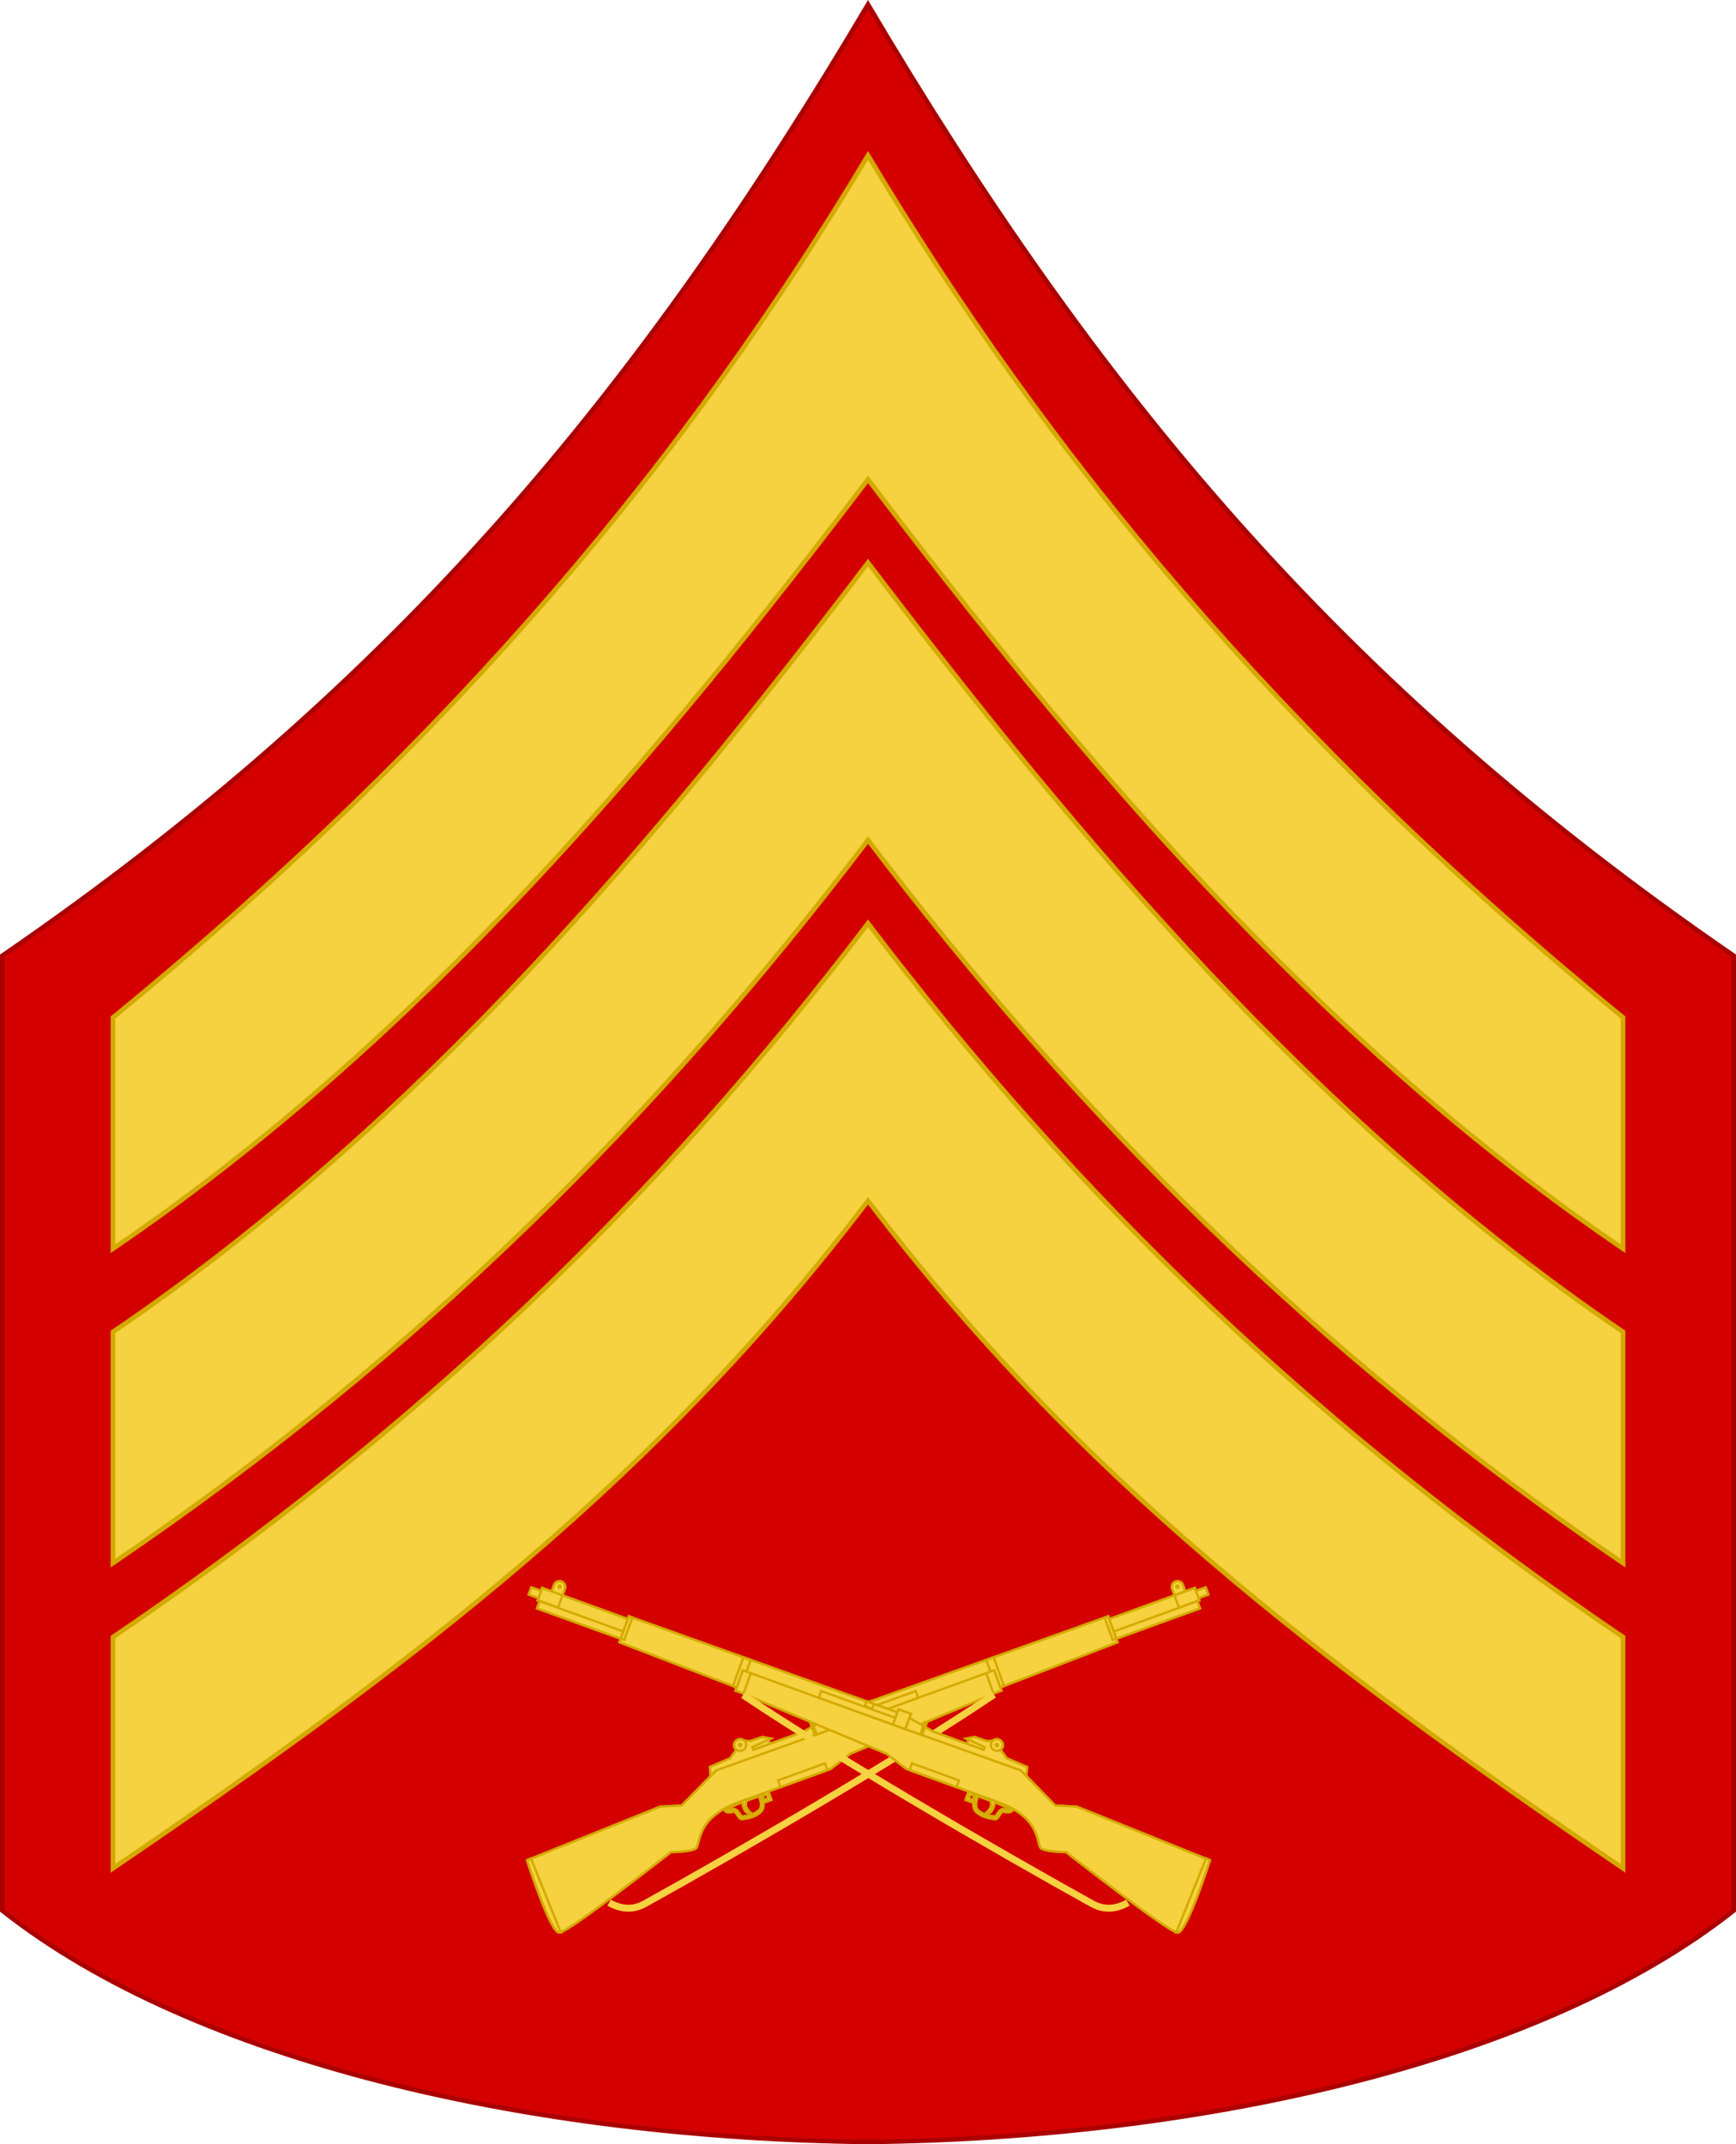 <?xml version="1.0" encoding="UTF-8" standalone="no"?>
<!-- Created with Inkscape (http://www.inkscape.org/) -->

<svg
   xmlns:dc="http://purl.org/dc/elements/1.1/"
   xmlns:cc="http://creativecommons.org/ns#"
   xmlns:rdf="http://www.w3.org/1999/02/22-rdf-syntax-ns#"
   xmlns:svg="http://www.w3.org/2000/svg"
   xmlns="http://www.w3.org/2000/svg"
   xmlns:xlink="http://www.w3.org/1999/xlink"
   xmlns:sodipodi="http://sodipodi.sourceforge.net/DTD/sodipodi-0.dtd"
   xmlns:inkscape="http://www.inkscape.org/namespaces/inkscape"
   version="1.0"
   width="375.484"
   height="463.695"
   id="svg7877"
   sodipodi:docname="USMC-E5 (Red).svg"
   inkscape:version="0.92.0 r15299">
  <sodipodi:namedview
     pagecolor="#ffffff"
     bordercolor="#666666"
     borderopacity="1"
     objecttolerance="10"
     gridtolerance="10"
     guidetolerance="10"
     inkscape:pageopacity="0"
     inkscape:pageshadow="2"
     inkscape:window-width="1920"
     inkscape:window-height="1017"
     id="namedview57"
     showgrid="false"
     inkscape:snap-bbox="true"
     inkscape:snap-bbox-midpoints="true"
     inkscape:zoom="0.7071068"
     inkscape:cx="175.23813"
     inkscape:cy="88.306608"
     inkscape:window-x="-8"
     inkscape:window-y="-8"
     inkscape:window-maximized="1"
     inkscape:current-layer="svg7877"
     inkscape:snap-center="true" />
  <defs
     id="defs7879">
    <linearGradient
       id="linearGradient3249">
      <stop
         style="stop-color:#ffea6e;stop-opacity:1"
         offset="0"
         id="stop3251" />
      <stop
         style="stop-color:#ffa522;stop-opacity:1"
         offset="1"
         id="stop3253" />
    </linearGradient>
    <linearGradient
       x1="-314.061"
       y1="208.885"
       x2="-317.983"
       y2="219.091"
       id="linearGradient2259"
       xlink:href="#linearGradient3249"
       gradientUnits="userSpaceOnUse" />
    <linearGradient
       x1="-332.398"
       y1="197.181"
       x2="-333.761"
       y2="202.17"
       id="linearGradient2261"
       xlink:href="#linearGradient3249"
       gradientUnits="userSpaceOnUse" />
    <linearGradient
       x1="-378.996"
       y1="184.504"
       x2="-380.932"
       y2="189.938"
       id="linearGradient2263"
       xlink:href="#linearGradient3249"
       gradientUnits="userSpaceOnUse" />
    <linearGradient
       x1="-378.996"
       y1="184.504"
       x2="-381.232"
       y2="191.152"
       id="linearGradient2265"
       xlink:href="#linearGradient3249"
       gradientUnits="userSpaceOnUse"
       gradientTransform="matrix(0.525,0.115,0.036,0.351,-216.761,153.252)" />
    <linearGradient
       x1="-378.996"
       y1="184.504"
       x2="-381.232"
       y2="191.152"
       id="linearGradient2267"
       xlink:href="#linearGradient3249"
       gradientUnits="userSpaceOnUse"
       gradientTransform="matrix(0.414,0.058,0.008,0.336,-252.396,139.008)" />
    <linearGradient
       x1="-400.443"
       y1="179.099"
       x2="-403.089"
       y2="186.764"
       id="linearGradient2269"
       xlink:href="#linearGradient3249"
       gradientUnits="userSpaceOnUse"
       gradientTransform="rotate(-0.687,-415.809,175.419)" />
    <linearGradient
       x1="-400.443"
       y1="179.099"
       x2="-403.089"
       y2="186.764"
       id="linearGradient2271"
       xlink:href="#linearGradient3249"
       gradientUnits="userSpaceOnUse"
       gradientTransform="matrix(1.121,-0.1,0.1,1.121,51.388,-54.461)" />
    <linearGradient
       x1="-400.443"
       y1="179.099"
       x2="-403.089"
       y2="186.764"
       id="linearGradient2273"
       xlink:href="#linearGradient3249"
       gradientUnits="userSpaceOnUse"
       gradientTransform="matrix(1.121,-0.1,0.1,1.121,69.543,-48.733)" />
    <linearGradient
       x1="-400.443"
       y1="179.099"
       x2="-403.089"
       y2="186.764"
       id="linearGradient2275"
       xlink:href="#linearGradient3249"
       gradientUnits="userSpaceOnUse"
       gradientTransform="matrix(0.82,-0.01,0.01,0.82,-89.493,22.36)" />
    <linearGradient
       x1="-314.061"
       y1="208.885"
       x2="-317.983"
       y2="219.091"
       id="linearGradient2277"
       xlink:href="#linearGradient3249"
       gradientUnits="userSpaceOnUse" />
    <linearGradient
       x1="-332.398"
       y1="197.181"
       x2="-333.761"
       y2="202.17"
       id="linearGradient2279"
       xlink:href="#linearGradient3249"
       gradientUnits="userSpaceOnUse" />
    <linearGradient
       x1="-378.996"
       y1="184.504"
       x2="-380.932"
       y2="189.938"
       id="linearGradient2281"
       xlink:href="#linearGradient3249"
       gradientUnits="userSpaceOnUse" />
    <linearGradient
       x1="-378.996"
       y1="184.504"
       x2="-381.232"
       y2="191.152"
       id="linearGradient2283"
       xlink:href="#linearGradient3249"
       gradientUnits="userSpaceOnUse"
       gradientTransform="matrix(0.525,0.115,0.036,0.351,-216.761,153.252)" />
    <linearGradient
       x1="-378.996"
       y1="184.504"
       x2="-381.232"
       y2="191.152"
       id="linearGradient2285"
       xlink:href="#linearGradient3249"
       gradientUnits="userSpaceOnUse"
       gradientTransform="matrix(0.414,0.058,0.008,0.336,-252.396,139.008)" />
    <linearGradient
       x1="-400.443"
       y1="179.099"
       x2="-403.089"
       y2="186.764"
       id="linearGradient2287"
       xlink:href="#linearGradient3249"
       gradientUnits="userSpaceOnUse"
       gradientTransform="rotate(-0.687,-415.809,175.419)" />
    <linearGradient
       x1="-400.443"
       y1="179.099"
       x2="-403.089"
       y2="186.764"
       id="linearGradient2289"
       xlink:href="#linearGradient3249"
       gradientUnits="userSpaceOnUse"
       gradientTransform="matrix(1.121,-0.1,0.1,1.121,51.388,-54.461)" />
    <linearGradient
       x1="-400.443"
       y1="179.099"
       x2="-403.089"
       y2="186.764"
       id="linearGradient2291"
       xlink:href="#linearGradient3249"
       gradientUnits="userSpaceOnUse"
       gradientTransform="matrix(1.121,-0.1,0.1,1.121,69.543,-48.733)" />
    <linearGradient
       x1="-400.443"
       y1="179.099"
       x2="-403.089"
       y2="186.764"
       id="linearGradient2293"
       xlink:href="#linearGradient3249"
       gradientUnits="userSpaceOnUse"
       gradientTransform="matrix(0.82,-0.01,0.01,0.82,-89.493,22.36)" />
    <linearGradient
       x1="-314.061"
       y1="208.885"
       x2="-317.983"
       y2="219.091"
       id="linearGradient2259-8"
       xlink:href="#linearGradient3249"
       gradientUnits="userSpaceOnUse"
       gradientTransform="translate(939.542,188.803)" />
    <linearGradient
       x1="-332.398"
       y1="197.181"
       x2="-333.761"
       y2="202.17"
       id="linearGradient2261-1"
       xlink:href="#linearGradient3249"
       gradientUnits="userSpaceOnUse"
       gradientTransform="translate(939.542,188.803)" />
    <linearGradient
       x1="-378.996"
       y1="184.504"
       x2="-380.932"
       y2="189.938"
       id="linearGradient2263-6"
       xlink:href="#linearGradient3249"
       gradientUnits="userSpaceOnUse"
       gradientTransform="translate(939.542,188.803)" />
    <inkscape:perspective
       id="perspective377"
       inkscape:persp3d-origin="50 : 75.456667 : 1"
       inkscape:vp_z="100 : 113.185 : 1"
       inkscape:vp_y="0 : 1000 : 0"
       inkscape:vp_x="0 : 113.185 : 1"
       sodipodi:type="inkscape:persp3d" />
    <linearGradient
       id="linearGradient4301">
      <stop
         id="stop4305"
         offset="0"
         style="stop-color:#e9de94;stop-opacity:1" />
      <stop
         id="stop4307"
         offset="1"
         style="stop-color:#c38c00;stop-opacity:1" />
    </linearGradient>
    <radialGradient
       gradientTransform="matrix(0.488,0.005,-0.006,0.496,26.383,-0.359)"
       gradientUnits="userSpaceOnUse"
       xlink:href="#linearGradient4301"
       id="radialGradient4298"
       fy="36.151"
       fx="31.496"
       r="36.111"
       cy="36.151"
       cx="31.496" />
    <linearGradient
       gradientUnits="userSpaceOnUse"
       xlink:href="#linearGradient15380"
       id="linearGradient15386"
       y2="436.698"
       x2="251.783"
       y1="1028.583"
       x1="22.5" />
    <linearGradient
       id="linearGradient15380">
      <stop
         id="stop15382"
         offset="0"
         style="stop-color:#ffb200;stop-opacity:1" />
      <stop
         id="stop15388"
         offset="0.12"
         style="stop-color:#fff0cb;stop-opacity:1" />
      <stop
         id="stop17140"
         offset="0.398"
         style="stop-color:#ffb600;stop-opacity:1" />
      <stop
         id="stop15390"
         offset="0.62"
         style="stop-color:#fff0cb;stop-opacity:1" />
      <stop
         id="stop15384"
         offset="1"
         style="stop-color:#ffb200;stop-opacity:1" />
    </linearGradient>
    <linearGradient
       gradientUnits="userSpaceOnUse"
       xlink:href="#linearGradient18015"
       id="linearGradient18021"
       y2="569.362"
       x2="191.5"
       y1="569.362"
       x1="8.5" />
    <linearGradient
       id="linearGradient18015">
      <stop
         id="stop18017"
         offset="0"
         style="stop-color:#ffb200;stop-opacity:1" />
      <stop
         id="stop18019"
         offset="1"
         style="stop-color:#ffffff;stop-opacity:1" />
    </linearGradient>
    <linearGradient
       gradientUnits="userSpaceOnUse"
       xlink:href="#linearGradient18015"
       id="linearGradient18902"
       y2="1036.362"
       x2="191.5"
       y1="1036.362"
       x1="8.5" />
    <inkscape:perspective
       id="perspective377-9"
       inkscape:persp3d-origin="50 : 75.456667 : 1"
       inkscape:vp_z="100 : 113.185 : 1"
       inkscape:vp_y="0 : 1000 : 0"
       inkscape:vp_x="0 : 113.185 : 1"
       sodipodi:type="inkscape:persp3d" />
    <radialGradient
       gradientTransform="matrix(0.488,0.005,-0.006,0.496,26.383,-0.359)"
       gradientUnits="userSpaceOnUse"
       xlink:href="#linearGradient4301"
       id="radialGradient4298-2"
       fy="36.151"
       fx="31.496"
       r="36.111"
       cy="36.151"
       cx="31.496" />
    <inkscape:perspective
       id="perspective3549"
       inkscape:persp3d-origin="0.5 : 0.33333334 : 1"
       inkscape:vp_z="1 : 0.50000001 : 1"
       inkscape:vp_y="0 : 1000 : 0"
       inkscape:vp_x="0 : 0.50000001 : 1"
       sodipodi:type="inkscape:persp3d" />
    <inkscape:perspective
       sodipodi:type="inkscape:persp3d"
       inkscape:vp_x="0 : 219.00001 : 1"
       inkscape:vp_y="0 : 1000 : 0"
       inkscape:vp_z="433 : 219.00001 : 1"
       inkscape:persp3d-origin="216.5 : 146 : 1"
       id="perspective466" />
    <inkscape:perspective
       sodipodi:type="inkscape:persp3d"
       inkscape:vp_x="0 : 0.50000001 : 1"
       inkscape:vp_y="0 : 1000 : 0"
       inkscape:vp_z="1 : 0.50000001 : 1"
       inkscape:persp3d-origin="0.5 : 0.33333334 : 1"
       id="perspective3193" />
    <radialGradient
       r="36.111"
       fy="36.151"
       fx="31.496"
       cy="36.151"
       cx="31.496"
       gradientTransform="matrix(0.488,0.005,-0.006,0.496,26.383,-0.359)"
       gradientUnits="userSpaceOnUse"
       id="radialGradient3538-2"
       xlink:href="#linearGradient4301"
       inkscape:collect="always" />
    <inkscape:perspective
       sodipodi:type="inkscape:persp3d"
       inkscape:vp_x="0 : 0.50000001 : 1"
       inkscape:vp_y="0 : 1000 : 0"
       inkscape:vp_z="1 : 0.50000001 : 1"
       inkscape:persp3d-origin="0.5 : 0.33333334 : 1"
       id="perspective3483" />
    <filter
       style="color-interpolation-filters:sRGB"
       height="1"
       y="0"
       width="1"
       x="0"
       inkscape:menu-tooltip="Light areas turn to black"
       inkscape:menu="Color"
       inkscape:label="Black Light"
       id="filter3877">
      <feColorMatrix
         result="result2"
         type="luminanceToAlpha"
         id="feColorMatrix3879" />
      <feComposite
         k4="0"
         k2="0"
         k1="0"
         result="result4"
         k3="2"
         in="result2"
         operator="arithmetic"
         in2="SourceGraphic"
         id="feComposite3881" />
      <feBlend
         result="result3"
         mode="multiply"
         in="result4"
         in2="result2"
         id="feBlend3883" />
      <feComposite
         in="result3"
         operator="in"
         in2="SourceGraphic"
         id="feComposite3885" />
    </filter>
    <radialGradient
       cx="31.496"
       cy="36.151"
       r="36.111"
       fx="31.496"
       fy="36.151"
       id="radialGradient4298-5"
       xlink:href="#linearGradient4301"
       gradientUnits="userSpaceOnUse"
       gradientTransform="matrix(0.488,0.005,-0.006,0.496,26.383,-0.359)" />
    <inkscape:perspective
       sodipodi:type="inkscape:persp3d"
       inkscape:vp_x="0 : 113.185 : 1"
       inkscape:vp_y="0 : 1000 : 0"
       inkscape:vp_z="100 : 113.185 : 1"
       inkscape:persp3d-origin="50 : 75.456667 : 1"
       id="perspective377-94" />
    <linearGradient
       gradientUnits="userSpaceOnUse"
       xlink:href="#linearGradient3249"
       id="linearGradient2259-1"
       y2="219.091"
       x2="-317.983"
       y1="208.885"
       x1="-314.061" />
    <linearGradient
       gradientUnits="userSpaceOnUse"
       xlink:href="#linearGradient3249"
       id="linearGradient2261-0"
       y2="202.17"
       x2="-333.761"
       y1="197.181"
       x1="-332.398" />
    <linearGradient
       gradientUnits="userSpaceOnUse"
       xlink:href="#linearGradient3249"
       id="linearGradient2263-2"
       y2="189.938"
       x2="-380.932"
       y1="184.504"
       x1="-378.996" />
    <linearGradient
       gradientTransform="matrix(0.525,0.115,0.036,0.351,-216.761,153.252)"
       gradientUnits="userSpaceOnUse"
       xlink:href="#linearGradient3249"
       id="linearGradient2265-6"
       y2="191.152"
       x2="-381.232"
       y1="184.504"
       x1="-378.996" />
    <linearGradient
       gradientTransform="matrix(0.414,0.058,0.008,0.336,-252.396,139.008)"
       gradientUnits="userSpaceOnUse"
       xlink:href="#linearGradient3249"
       id="linearGradient2267-7"
       y2="191.152"
       x2="-381.232"
       y1="184.504"
       x1="-378.996" />
    <linearGradient
       gradientTransform="rotate(-0.687,-415.809,175.419)"
       gradientUnits="userSpaceOnUse"
       xlink:href="#linearGradient3249"
       id="linearGradient2269-5"
       y2="186.764"
       x2="-403.089"
       y1="179.099"
       x1="-400.443" />
    <linearGradient
       gradientTransform="matrix(0.82,-0.01,0.01,0.82,-89.493,22.36)"
       gradientUnits="userSpaceOnUse"
       xlink:href="#linearGradient3249"
       id="linearGradient2275-2"
       y2="186.764"
       x2="-403.089"
       y1="179.099"
       x1="-400.443" />
    <linearGradient
       gradientUnits="userSpaceOnUse"
       xlink:href="#linearGradient3249"
       id="linearGradient2259-7"
       y2="219.091"
       x2="-317.983"
       y1="208.885"
       x1="-314.061" />
    <linearGradient
       gradientUnits="userSpaceOnUse"
       xlink:href="#linearGradient3249"
       id="linearGradient2261-16"
       y2="202.17"
       x2="-333.761"
       y1="197.181"
       x1="-332.398" />
    <linearGradient
       gradientUnits="userSpaceOnUse"
       xlink:href="#linearGradient3249"
       id="linearGradient2263-23"
       y2="189.938"
       x2="-380.932"
       y1="184.504"
       x1="-378.996" />
    <linearGradient
       gradientTransform="matrix(0.525,0.115,0.036,0.351,-216.761,153.252)"
       gradientUnits="userSpaceOnUse"
       xlink:href="#linearGradient3249"
       id="linearGradient2265-2"
       y2="191.152"
       x2="-381.232"
       y1="184.504"
       x1="-378.996" />
    <linearGradient
       gradientTransform="matrix(0.414,0.058,0.008,0.336,-252.396,139.008)"
       gradientUnits="userSpaceOnUse"
       xlink:href="#linearGradient3249"
       id="linearGradient2267-4"
       y2="191.152"
       x2="-381.232"
       y1="184.504"
       x1="-378.996" />
    <linearGradient
       gradientTransform="rotate(-0.687,-415.809,175.419)"
       gradientUnits="userSpaceOnUse"
       xlink:href="#linearGradient3249"
       id="linearGradient2269-50"
       y2="186.764"
       x2="-403.089"
       y1="179.099"
       x1="-400.443" />
    <linearGradient
       gradientTransform="matrix(0.82,-0.01,0.01,0.82,-89.493,22.36)"
       gradientUnits="userSpaceOnUse"
       xlink:href="#linearGradient3249"
       id="linearGradient2275-0"
       y2="186.764"
       x2="-403.089"
       y1="179.099"
       x1="-400.443" />
    <linearGradient
       gradientUnits="userSpaceOnUse"
       xlink:href="#linearGradient3249"
       id="linearGradient2259-78"
       y2="219.091"
       x2="-317.983"
       y1="208.885"
       x1="-314.061" />
    <linearGradient
       gradientUnits="userSpaceOnUse"
       xlink:href="#linearGradient3249"
       id="linearGradient2261-5"
       y2="202.17"
       x2="-333.761"
       y1="197.181"
       x1="-332.398" />
    <linearGradient
       gradientUnits="userSpaceOnUse"
       xlink:href="#linearGradient3249"
       id="linearGradient2263-5"
       y2="189.938"
       x2="-380.932"
       y1="184.504"
       x1="-378.996" />
    <linearGradient
       gradientTransform="matrix(0.525,0.115,0.036,0.351,-216.761,153.252)"
       gradientUnits="userSpaceOnUse"
       xlink:href="#linearGradient3249"
       id="linearGradient2265-8"
       y2="191.152"
       x2="-381.232"
       y1="184.504"
       x1="-378.996" />
    <linearGradient
       gradientTransform="matrix(0.414,0.058,0.008,0.336,-252.396,139.008)"
       gradientUnits="userSpaceOnUse"
       xlink:href="#linearGradient3249"
       id="linearGradient2267-2"
       y2="191.152"
       x2="-381.232"
       y1="184.504"
       x1="-378.996" />
    <linearGradient
       gradientTransform="rotate(-0.687,-415.809,175.419)"
       gradientUnits="userSpaceOnUse"
       xlink:href="#linearGradient3249"
       id="linearGradient2269-7"
       y2="186.764"
       x2="-403.089"
       y1="179.099"
       x1="-400.443" />
    <linearGradient
       gradientTransform="matrix(0.82,-0.01,0.01,0.82,-89.493,22.36)"
       gradientUnits="userSpaceOnUse"
       xlink:href="#linearGradient3249"
       id="linearGradient2275-5"
       y2="186.764"
       x2="-403.089"
       y1="179.099"
       x1="-400.443" />
    <linearGradient
       gradientUnits="userSpaceOnUse"
       xlink:href="#linearGradient3249"
       id="linearGradient2259-5"
       y2="219.091"
       x2="-317.983"
       y1="208.885"
       x1="-314.061" />
    <linearGradient
       gradientUnits="userSpaceOnUse"
       xlink:href="#linearGradient3249"
       id="linearGradient2261-3"
       y2="202.17"
       x2="-333.761"
       y1="197.181"
       x1="-332.398" />
    <linearGradient
       gradientUnits="userSpaceOnUse"
       xlink:href="#linearGradient3249"
       id="linearGradient2263-8"
       y2="189.938"
       x2="-380.932"
       y1="184.504"
       x1="-378.996" />
    <linearGradient
       gradientTransform="matrix(0.525,0.115,0.036,0.351,-216.761,153.252)"
       gradientUnits="userSpaceOnUse"
       xlink:href="#linearGradient3249"
       id="linearGradient2265-9"
       y2="191.152"
       x2="-381.232"
       y1="184.504"
       x1="-378.996" />
    <linearGradient
       gradientTransform="matrix(0.414,0.058,0.008,0.336,-252.396,139.008)"
       gradientUnits="userSpaceOnUse"
       xlink:href="#linearGradient3249"
       id="linearGradient2267-8"
       y2="191.152"
       x2="-381.232"
       y1="184.504"
       x1="-378.996" />
    <linearGradient
       gradientTransform="rotate(-0.687,-415.809,175.419)"
       gradientUnits="userSpaceOnUse"
       xlink:href="#linearGradient3249"
       id="linearGradient2269-8"
       y2="186.764"
       x2="-403.089"
       y1="179.099"
       x1="-400.443" />
    <linearGradient
       gradientTransform="matrix(0.82,-0.01,0.01,0.82,-89.493,22.36)"
       gradientUnits="userSpaceOnUse"
       xlink:href="#linearGradient3249"
       id="linearGradient2275-6"
       y2="186.764"
       x2="-403.089"
       y1="179.099"
       x1="-400.443" />
    <linearGradient
       gradientUnits="userSpaceOnUse"
       xlink:href="#linearGradient3249"
       id="linearGradient4445"
       y2="219.091"
       x2="-317.983"
       y1="208.885"
       x1="-314.061" />
    <linearGradient
       gradientUnits="userSpaceOnUse"
       xlink:href="#linearGradient3249"
       id="linearGradient4447"
       y2="202.17"
       x2="-333.761"
       y1="197.181"
       x1="-332.398" />
    <linearGradient
       gradientUnits="userSpaceOnUse"
       xlink:href="#linearGradient3249"
       id="linearGradient4449"
       y2="189.938"
       x2="-380.932"
       y1="184.504"
       x1="-378.996" />
    <linearGradient
       gradientTransform="matrix(0.525,0.115,0.036,0.351,-216.761,153.252)"
       gradientUnits="userSpaceOnUse"
       xlink:href="#linearGradient3249"
       id="linearGradient4451"
       y2="191.152"
       x2="-381.232"
       y1="184.504"
       x1="-378.996" />
    <linearGradient
       gradientTransform="matrix(0.414,0.058,0.008,0.336,-252.396,139.008)"
       gradientUnits="userSpaceOnUse"
       xlink:href="#linearGradient3249"
       id="linearGradient4453"
       y2="191.152"
       x2="-381.232"
       y1="184.504"
       x1="-378.996" />
    <linearGradient
       gradientTransform="rotate(-0.687,-415.809,175.419)"
       gradientUnits="userSpaceOnUse"
       xlink:href="#linearGradient3249"
       id="linearGradient4455"
       y2="186.764"
       x2="-403.089"
       y1="179.099"
       x1="-400.443" />
    <linearGradient
       gradientTransform="matrix(0.82,-0.01,0.01,0.82,-89.493,22.36)"
       gradientUnits="userSpaceOnUse"
       xlink:href="#linearGradient3249"
       id="linearGradient4461"
       y2="186.764"
       x2="-403.089"
       y1="179.099"
       x1="-400.443" />
    <linearGradient
       gradientUnits="userSpaceOnUse"
       xlink:href="#linearGradient3249"
       id="linearGradient3330"
       y2="367.508"
       x2="-313.949"
       y1="330.008"
       x1="-356.417" />
    <inkscape:perspective
       sodipodi:type="inkscape:persp3d"
       inkscape:vp_x="0 : 113.185 : 1"
       inkscape:vp_y="0 : 1000 : 0"
       inkscape:vp_z="100 : 113.185 : 1"
       inkscape:persp3d-origin="50 : 75.456667 : 1"
       id="perspective377-0" />
    <radialGradient
       cx="31.496"
       cy="36.151"
       r="36.111"
       fx="31.496"
       fy="36.151"
       id="radialGradient4298-1"
       xlink:href="#linearGradient4301"
       gradientUnits="userSpaceOnUse"
       gradientTransform="matrix(0.488,0.005,-0.006,0.496,26.383,-0.359)" />
    <inkscape:perspective
       sodipodi:type="inkscape:persp3d"
       inkscape:vp_x="0 : 113.185 : 1"
       inkscape:vp_y="0 : 1000 : 0"
       inkscape:vp_z="100 : 113.185 : 1"
       inkscape:persp3d-origin="50 : 75.456667 : 1"
       id="perspective377-9-4" />
    <radialGradient
       cx="31.496"
       cy="36.151"
       r="36.111"
       fx="31.496"
       fy="36.151"
       id="radialGradient4298-2-3"
       xlink:href="#linearGradient4301"
       gradientUnits="userSpaceOnUse"
       gradientTransform="matrix(0.488,0.005,-0.006,0.496,26.383,-0.359)" />
    <inkscape:perspective
       sodipodi:type="inkscape:persp3d"
       inkscape:vp_x="0 : 0.50000001 : 1"
       inkscape:vp_y="0 : 1000 : 0"
       inkscape:vp_z="1 : 0.50000001 : 1"
       inkscape:persp3d-origin="0.5 : 0.33333334 : 1"
       id="perspective3549-1" />
    <inkscape:perspective
       id="perspective466-9"
       inkscape:persp3d-origin="216.5 : 146 : 1"
       inkscape:vp_z="433 : 219.00001 : 1"
       inkscape:vp_y="0 : 1000 : 0"
       inkscape:vp_x="0 : 219.00001 : 1"
       sodipodi:type="inkscape:persp3d" />
    <inkscape:perspective
       id="perspective3193-7"
       inkscape:persp3d-origin="0.5 : 0.33333334 : 1"
       inkscape:vp_z="1 : 0.50000001 : 1"
       inkscape:vp_y="0 : 1000 : 0"
       inkscape:vp_x="0 : 0.50000001 : 1"
       sodipodi:type="inkscape:persp3d" />
    <radialGradient
       inkscape:collect="always"
       xlink:href="#linearGradient4301"
       id="radialGradient3538-2-9"
       gradientUnits="userSpaceOnUse"
       gradientTransform="matrix(0.488,0.005,-0.006,0.496,26.383,-0.359)"
       cx="31.496"
       cy="36.151"
       fx="31.496"
       fy="36.151"
       r="36.111" />
    <inkscape:perspective
       id="perspective3483-1"
       inkscape:persp3d-origin="0.5 : 0.33333334 : 1"
       inkscape:vp_z="1 : 0.50000001 : 1"
       inkscape:vp_y="0 : 1000 : 0"
       inkscape:vp_x="0 : 0.50000001 : 1"
       sodipodi:type="inkscape:persp3d" />
    <filter
       id="filter3877-3"
       inkscape:label="Black Light"
       inkscape:menu="Color"
       inkscape:menu-tooltip="Light areas turn to black"
       x="0"
       width="1"
       y="0"
       height="1"
       style="color-interpolation-filters:sRGB">
      <feColorMatrix
         id="feColorMatrix3879-5"
         type="luminanceToAlpha"
         result="result2" />
      <feComposite
         id="feComposite3881-9"
         in2="SourceGraphic"
         operator="arithmetic"
         in="result2"
         k3="2"
         result="result4"
         k1="0"
         k2="0"
         k4="0" />
      <feBlend
         id="feBlend3883-0"
         in2="result2"
         in="result4"
         mode="multiply"
         result="result3" />
      <feComposite
         id="feComposite3885-2"
         in2="SourceGraphic"
         operator="in"
         in="result3" />
    </filter>
    <radialGradient
       gradientTransform="matrix(0.488,0.005,-0.006,0.496,26.383,-0.359)"
       gradientUnits="userSpaceOnUse"
       xlink:href="#linearGradient4301"
       id="radialGradient4298-5-7"
       fy="36.151"
       fx="31.496"
       r="36.111"
       cy="36.151"
       cx="31.496" />
    <inkscape:perspective
       id="perspective377-94-2"
       inkscape:persp3d-origin="50 : 75.456667 : 1"
       inkscape:vp_z="100 : 113.185 : 1"
       inkscape:vp_y="0 : 1000 : 0"
       inkscape:vp_x="0 : 113.185 : 1"
       sodipodi:type="inkscape:persp3d" />
    <inkscape:perspective
       sodipodi:type="inkscape:persp3d"
       inkscape:vp_x="0 : 113.185 : 1"
       inkscape:vp_y="0 : 1000 : 0"
       inkscape:vp_z="100 : 113.185 : 1"
       inkscape:persp3d-origin="50 : 75.456667 : 1"
       id="perspective377-09" />
    <radialGradient
       cx="31.496"
       cy="36.151"
       r="36.111"
       fx="31.496"
       fy="36.151"
       id="radialGradient4298-24"
       xlink:href="#linearGradient4301"
       gradientUnits="userSpaceOnUse"
       gradientTransform="matrix(0.488,0.005,-0.006,0.496,26.383,-0.359)" />
    <inkscape:perspective
       sodipodi:type="inkscape:persp3d"
       inkscape:vp_x="0 : 113.185 : 1"
       inkscape:vp_y="0 : 1000 : 0"
       inkscape:vp_z="100 : 113.185 : 1"
       inkscape:persp3d-origin="50 : 75.456667 : 1"
       id="perspective377-9-1" />
    <radialGradient
       cx="31.496"
       cy="36.151"
       r="36.111"
       fx="31.496"
       fy="36.151"
       id="radialGradient4298-2-8"
       xlink:href="#linearGradient4301"
       gradientUnits="userSpaceOnUse"
       gradientTransform="matrix(0.488,0.005,-0.006,0.496,26.383,-0.359)" />
    <inkscape:perspective
       sodipodi:type="inkscape:persp3d"
       inkscape:vp_x="0 : 0.50000001 : 1"
       inkscape:vp_y="0 : 1000 : 0"
       inkscape:vp_z="1 : 0.50000001 : 1"
       inkscape:persp3d-origin="0.5 : 0.33333334 : 1"
       id="perspective3549-8" />
    <inkscape:perspective
       id="perspective466-5"
       inkscape:persp3d-origin="216.5 : 146 : 1"
       inkscape:vp_z="433 : 219.00001 : 1"
       inkscape:vp_y="0 : 1000 : 0"
       inkscape:vp_x="0 : 219.00001 : 1"
       sodipodi:type="inkscape:persp3d" />
    <inkscape:perspective
       id="perspective3193-2"
       inkscape:persp3d-origin="0.5 : 0.33333334 : 1"
       inkscape:vp_z="1 : 0.50000001 : 1"
       inkscape:vp_y="0 : 1000 : 0"
       inkscape:vp_x="0 : 0.50000001 : 1"
       sodipodi:type="inkscape:persp3d" />
    <radialGradient
       inkscape:collect="always"
       xlink:href="#linearGradient4301"
       id="radialGradient3538-2-3"
       gradientUnits="userSpaceOnUse"
       gradientTransform="matrix(0.488,0.005,-0.006,0.496,26.383,-0.359)"
       cx="31.496"
       cy="36.151"
       fx="31.496"
       fy="36.151"
       r="36.111" />
    <inkscape:perspective
       id="perspective3483-3"
       inkscape:persp3d-origin="0.5 : 0.33333334 : 1"
       inkscape:vp_z="1 : 0.50000001 : 1"
       inkscape:vp_y="0 : 1000 : 0"
       inkscape:vp_x="0 : 0.50000001 : 1"
       sodipodi:type="inkscape:persp3d" />
    <filter
       id="filter3877-0"
       inkscape:label="Black Light"
       inkscape:menu="Color"
       inkscape:menu-tooltip="Light areas turn to black"
       x="0"
       width="1"
       y="0"
       height="1"
       style="color-interpolation-filters:sRGB">
      <feColorMatrix
         id="feColorMatrix3879-1"
         type="luminanceToAlpha"
         result="result2" />
      <feComposite
         id="feComposite3881-96"
         in2="SourceGraphic"
         operator="arithmetic"
         in="result2"
         k3="2"
         result="result4"
         k1="0"
         k2="0"
         k4="0" />
      <feBlend
         id="feBlend3883-2"
         in2="result2"
         in="result4"
         mode="multiply"
         result="result3" />
      <feComposite
         id="feComposite3885-9"
         in2="SourceGraphic"
         operator="in"
         in="result3" />
    </filter>
    <radialGradient
       gradientTransform="matrix(0.488,0.005,-0.006,0.496,26.383,-0.359)"
       gradientUnits="userSpaceOnUse"
       xlink:href="#linearGradient4301"
       id="radialGradient4298-5-6"
       fy="36.151"
       fx="31.496"
       r="36.111"
       cy="36.151"
       cx="31.496" />
    <inkscape:perspective
       id="perspective377-94-0"
       inkscape:persp3d-origin="50 : 75.456667 : 1"
       inkscape:vp_z="100 : 113.185 : 1"
       inkscape:vp_y="0 : 1000 : 0"
       inkscape:vp_x="0 : 113.185 : 1"
       sodipodi:type="inkscape:persp3d" />
    <inkscape:perspective
       sodipodi:type="inkscape:persp3d"
       inkscape:vp_x="0 : 113.185 : 1"
       inkscape:vp_y="0 : 1000 : 0"
       inkscape:vp_z="100 : 113.185 : 1"
       inkscape:persp3d-origin="50 : 75.456667 : 1"
       id="perspective377-1" />
    <radialGradient
       cx="31.496"
       cy="36.151"
       r="36.111"
       fx="31.496"
       fy="36.151"
       id="radialGradient4298-51"
       xlink:href="#linearGradient4301"
       gradientUnits="userSpaceOnUse"
       gradientTransform="matrix(0.488,0.005,-0.006,0.496,26.383,-0.359)" />
    <inkscape:perspective
       sodipodi:type="inkscape:persp3d"
       inkscape:vp_x="0 : 113.185 : 1"
       inkscape:vp_y="0 : 1000 : 0"
       inkscape:vp_z="100 : 113.185 : 1"
       inkscape:persp3d-origin="50 : 75.456667 : 1"
       id="perspective377-9-3" />
    <radialGradient
       cx="31.496"
       cy="36.151"
       r="36.111"
       fx="31.496"
       fy="36.151"
       id="radialGradient4298-2-9"
       xlink:href="#linearGradient4301"
       gradientUnits="userSpaceOnUse"
       gradientTransform="matrix(0.488,0.005,-0.006,0.496,26.383,-0.359)" />
    <inkscape:perspective
       sodipodi:type="inkscape:persp3d"
       inkscape:vp_x="0 : 0.50000001 : 1"
       inkscape:vp_y="0 : 1000 : 0"
       inkscape:vp_z="1 : 0.50000001 : 1"
       inkscape:persp3d-origin="0.5 : 0.33333334 : 1"
       id="perspective3549-80" />
    <inkscape:perspective
       id="perspective466-2"
       inkscape:persp3d-origin="216.5 : 146 : 1"
       inkscape:vp_z="433 : 219.00001 : 1"
       inkscape:vp_y="0 : 1000 : 0"
       inkscape:vp_x="0 : 219.00001 : 1"
       sodipodi:type="inkscape:persp3d" />
    <inkscape:perspective
       id="perspective3193-6"
       inkscape:persp3d-origin="0.5 : 0.33333334 : 1"
       inkscape:vp_z="1 : 0.50000001 : 1"
       inkscape:vp_y="0 : 1000 : 0"
       inkscape:vp_x="0 : 0.50000001 : 1"
       sodipodi:type="inkscape:persp3d" />
    <radialGradient
       inkscape:collect="always"
       xlink:href="#linearGradient4301"
       id="radialGradient3538-2-0"
       gradientUnits="userSpaceOnUse"
       gradientTransform="matrix(0.488,0.005,-0.006,0.496,26.383,-0.359)"
       cx="31.496"
       cy="36.151"
       fx="31.496"
       fy="36.151"
       r="36.111" />
    <inkscape:perspective
       id="perspective3483-4"
       inkscape:persp3d-origin="0.5 : 0.33333334 : 1"
       inkscape:vp_z="1 : 0.50000001 : 1"
       inkscape:vp_y="0 : 1000 : 0"
       inkscape:vp_x="0 : 0.50000001 : 1"
       sodipodi:type="inkscape:persp3d" />
    <filter
       id="filter3877-6"
       inkscape:label="Black Light"
       inkscape:menu="Color"
       inkscape:menu-tooltip="Light areas turn to black"
       x="0"
       width="1"
       y="0"
       height="1"
       style="color-interpolation-filters:sRGB">
      <feColorMatrix
         id="feColorMatrix3879-7"
         type="luminanceToAlpha"
         result="result2" />
      <feComposite
         id="feComposite3881-8"
         in2="SourceGraphic"
         operator="arithmetic"
         in="result2"
         k3="2"
         result="result4"
         k1="0"
         k2="0"
         k4="0" />
      <feBlend
         id="feBlend3883-4"
         in2="result2"
         in="result4"
         mode="multiply"
         result="result3" />
      <feComposite
         id="feComposite3885-27"
         in2="SourceGraphic"
         operator="in"
         in="result3" />
    </filter>
    <radialGradient
       gradientTransform="matrix(0.488,0.005,-0.006,0.496,26.383,-0.359)"
       gradientUnits="userSpaceOnUse"
       xlink:href="#linearGradient4301"
       id="radialGradient4298-5-3"
       fy="36.151"
       fx="31.496"
       r="36.111"
       cy="36.151"
       cx="31.496" />
    <inkscape:perspective
       id="perspective377-94-1"
       inkscape:persp3d-origin="50 : 75.456667 : 1"
       inkscape:vp_z="100 : 113.185 : 1"
       inkscape:vp_y="0 : 1000 : 0"
       inkscape:vp_x="0 : 113.185 : 1"
       sodipodi:type="inkscape:persp3d" />
    <inkscape:perspective
       sodipodi:type="inkscape:persp3d"
       inkscape:vp_x="0 : 113.185 : 1"
       inkscape:vp_y="0 : 1000 : 0"
       inkscape:vp_z="100 : 113.185 : 1"
       inkscape:persp3d-origin="50 : 75.456667 : 1"
       id="perspective377-6" />
    <radialGradient
       cx="31.496"
       cy="36.151"
       r="36.111"
       fx="31.496"
       fy="36.151"
       id="radialGradient4298-15"
       xlink:href="#linearGradient4301"
       gradientUnits="userSpaceOnUse"
       gradientTransform="matrix(0.488,0.005,-0.006,0.496,26.383,-0.359)" />
    <inkscape:perspective
       sodipodi:type="inkscape:persp3d"
       inkscape:vp_x="0 : 113.185 : 1"
       inkscape:vp_y="0 : 1000 : 0"
       inkscape:vp_z="100 : 113.185 : 1"
       inkscape:persp3d-origin="50 : 75.456667 : 1"
       id="perspective377-9-2" />
    <radialGradient
       cx="31.496"
       cy="36.151"
       r="36.111"
       fx="31.496"
       fy="36.151"
       id="radialGradient4298-2-91"
       xlink:href="#linearGradient4301"
       gradientUnits="userSpaceOnUse"
       gradientTransform="matrix(0.488,0.005,-0.006,0.496,26.383,-0.359)" />
    <inkscape:perspective
       sodipodi:type="inkscape:persp3d"
       inkscape:vp_x="0 : 0.50000001 : 1"
       inkscape:vp_y="0 : 1000 : 0"
       inkscape:vp_z="1 : 0.50000001 : 1"
       inkscape:persp3d-origin="0.5 : 0.33333334 : 1"
       id="perspective3549-85" />
    <inkscape:perspective
       id="perspective466-8"
       inkscape:persp3d-origin="216.5 : 146 : 1"
       inkscape:vp_z="433 : 219.00001 : 1"
       inkscape:vp_y="0 : 1000 : 0"
       inkscape:vp_x="0 : 219.00001 : 1"
       sodipodi:type="inkscape:persp3d" />
    <inkscape:perspective
       id="perspective3193-4"
       inkscape:persp3d-origin="0.5 : 0.33333334 : 1"
       inkscape:vp_z="1 : 0.50000001 : 1"
       inkscape:vp_y="0 : 1000 : 0"
       inkscape:vp_x="0 : 0.50000001 : 1"
       sodipodi:type="inkscape:persp3d" />
    <radialGradient
       inkscape:collect="always"
       xlink:href="#linearGradient4301"
       id="radialGradient3538-2-5"
       gradientUnits="userSpaceOnUse"
       gradientTransform="matrix(0.488,0.005,-0.006,0.496,26.383,-0.359)"
       cx="31.496"
       cy="36.151"
       fx="31.496"
       fy="36.151"
       r="36.111" />
    <inkscape:perspective
       id="perspective3483-33"
       inkscape:persp3d-origin="0.5 : 0.33333334 : 1"
       inkscape:vp_z="1 : 0.50000001 : 1"
       inkscape:vp_y="0 : 1000 : 0"
       inkscape:vp_x="0 : 0.50000001 : 1"
       sodipodi:type="inkscape:persp3d" />
    <filter
       id="filter3877-31"
       inkscape:label="Black Light"
       inkscape:menu="Color"
       inkscape:menu-tooltip="Light areas turn to black"
       x="0"
       width="1"
       y="0"
       height="1"
       style="color-interpolation-filters:sRGB">
      <feColorMatrix
         id="feColorMatrix3879-0"
         type="luminanceToAlpha"
         result="result2" />
      <feComposite
         id="feComposite3881-3"
         in2="SourceGraphic"
         operator="arithmetic"
         in="result2"
         k3="2"
         result="result4"
         k1="0"
         k2="0"
         k4="0" />
      <feBlend
         id="feBlend3883-5"
         in2="result2"
         in="result4"
         mode="multiply"
         result="result3" />
      <feComposite
         id="feComposite3885-7"
         in2="SourceGraphic"
         operator="in"
         in="result3" />
    </filter>
    <radialGradient
       gradientTransform="matrix(0.488,0.005,-0.006,0.496,26.383,-0.359)"
       gradientUnits="userSpaceOnUse"
       xlink:href="#linearGradient4301"
       id="radialGradient4298-5-71"
       fy="36.151"
       fx="31.496"
       r="36.111"
       cy="36.151"
       cx="31.496" />
    <inkscape:perspective
       id="perspective377-94-7"
       inkscape:persp3d-origin="50 : 75.456667 : 1"
       inkscape:vp_z="100 : 113.185 : 1"
       inkscape:vp_y="0 : 1000 : 0"
       inkscape:vp_x="0 : 113.185 : 1"
       sodipodi:type="inkscape:persp3d" />
    <inkscape:perspective
       sodipodi:type="inkscape:persp3d"
       inkscape:vp_x="0 : 113.185 : 1"
       inkscape:vp_y="0 : 1000 : 0"
       inkscape:vp_z="100 : 113.185 : 1"
       inkscape:persp3d-origin="50 : 75.456667 : 1"
       id="perspective377-08" />
    <radialGradient
       cx="31.496"
       cy="36.151"
       r="36.111"
       fx="31.496"
       fy="36.151"
       id="radialGradient4298-27"
       xlink:href="#linearGradient4301"
       gradientUnits="userSpaceOnUse"
       gradientTransform="matrix(0.488,0.005,-0.006,0.496,26.383,-0.359)" />
    <inkscape:perspective
       sodipodi:type="inkscape:persp3d"
       inkscape:vp_x="0 : 113.185 : 1"
       inkscape:vp_y="0 : 1000 : 0"
       inkscape:vp_z="100 : 113.185 : 1"
       inkscape:persp3d-origin="50 : 75.456667 : 1"
       id="perspective377-9-29" />
    <radialGradient
       cx="31.496"
       cy="36.151"
       r="36.111"
       fx="31.496"
       fy="36.151"
       id="radialGradient4298-2-4"
       xlink:href="#linearGradient4301"
       gradientUnits="userSpaceOnUse"
       gradientTransform="matrix(0.488,0.005,-0.006,0.496,26.383,-0.359)" />
    <inkscape:perspective
       sodipodi:type="inkscape:persp3d"
       inkscape:vp_x="0 : 0.50000001 : 1"
       inkscape:vp_y="0 : 1000 : 0"
       inkscape:vp_z="1 : 0.50000001 : 1"
       inkscape:persp3d-origin="0.5 : 0.33333334 : 1"
       id="perspective3549-2" />
    <inkscape:perspective
       id="perspective466-50"
       inkscape:persp3d-origin="216.5 : 146 : 1"
       inkscape:vp_z="433 : 219.00001 : 1"
       inkscape:vp_y="0 : 1000 : 0"
       inkscape:vp_x="0 : 219.00001 : 1"
       sodipodi:type="inkscape:persp3d" />
    <inkscape:perspective
       id="perspective3193-49"
       inkscape:persp3d-origin="0.5 : 0.33333334 : 1"
       inkscape:vp_z="1 : 0.50000001 : 1"
       inkscape:vp_y="0 : 1000 : 0"
       inkscape:vp_x="0 : 0.50000001 : 1"
       sodipodi:type="inkscape:persp3d" />
    <radialGradient
       inkscape:collect="always"
       xlink:href="#linearGradient4301"
       id="radialGradient3538-2-1"
       gradientUnits="userSpaceOnUse"
       gradientTransform="matrix(0.488,0.005,-0.006,0.496,26.383,-0.359)"
       cx="31.496"
       cy="36.151"
       fx="31.496"
       fy="36.151"
       r="36.111" />
    <inkscape:perspective
       id="perspective3483-9"
       inkscape:persp3d-origin="0.5 : 0.33333334 : 1"
       inkscape:vp_z="1 : 0.50000001 : 1"
       inkscape:vp_y="0 : 1000 : 0"
       inkscape:vp_x="0 : 0.50000001 : 1"
       sodipodi:type="inkscape:persp3d" />
    <filter
       id="filter3877-32"
       inkscape:label="Black Light"
       inkscape:menu="Color"
       inkscape:menu-tooltip="Light areas turn to black"
       x="0"
       width="1"
       y="0"
       height="1"
       style="color-interpolation-filters:sRGB">
      <feColorMatrix
         id="feColorMatrix3879-6"
         type="luminanceToAlpha"
         result="result2" />
      <feComposite
         id="feComposite3881-32"
         in2="SourceGraphic"
         operator="arithmetic"
         in="result2"
         k3="2"
         result="result4"
         k1="0"
         k2="0"
         k4="0" />
      <feBlend
         id="feBlend3883-7"
         in2="result2"
         in="result4"
         mode="multiply"
         result="result3" />
      <feComposite
         id="feComposite3885-22"
         in2="SourceGraphic"
         operator="in"
         in="result3" />
    </filter>
    <radialGradient
       gradientTransform="matrix(0.488,0.005,-0.006,0.496,26.383,-0.359)"
       gradientUnits="userSpaceOnUse"
       xlink:href="#linearGradient4301"
       id="radialGradient4298-5-32"
       fy="36.151"
       fx="31.496"
       r="36.111"
       cy="36.151"
       cx="31.496" />
    <inkscape:perspective
       id="perspective377-94-13"
       inkscape:persp3d-origin="50 : 75.456667 : 1"
       inkscape:vp_z="100 : 113.185 : 1"
       inkscape:vp_y="0 : 1000 : 0"
       inkscape:vp_x="0 : 113.185 : 1"
       sodipodi:type="inkscape:persp3d" />
    <inkscape:perspective
       sodipodi:type="inkscape:persp3d"
       inkscape:vp_x="0 : 113.185 : 1"
       inkscape:vp_y="0 : 1000 : 0"
       inkscape:vp_z="100 : 113.185 : 1"
       inkscape:persp3d-origin="50 : 75.456667 : 1"
       id="perspective377-7" />
    <radialGradient
       cx="31.496"
       cy="36.151"
       r="36.111"
       fx="31.496"
       fy="36.151"
       id="radialGradient4298-279"
       xlink:href="#linearGradient4301"
       gradientUnits="userSpaceOnUse"
       gradientTransform="matrix(0.488,0.005,-0.006,0.496,26.383,-0.359)" />
    <inkscape:perspective
       sodipodi:type="inkscape:persp3d"
       inkscape:vp_x="0 : 113.185 : 1"
       inkscape:vp_y="0 : 1000 : 0"
       inkscape:vp_z="100 : 113.185 : 1"
       inkscape:persp3d-origin="50 : 75.456667 : 1"
       id="perspective377-9-8" />
    <radialGradient
       cx="31.496"
       cy="36.151"
       r="36.111"
       fx="31.496"
       fy="36.151"
       id="radialGradient4298-2-1"
       xlink:href="#linearGradient4301"
       gradientUnits="userSpaceOnUse"
       gradientTransform="matrix(0.488,0.005,-0.006,0.496,26.383,-0.359)" />
    <inkscape:perspective
       sodipodi:type="inkscape:persp3d"
       inkscape:vp_x="0 : 0.50000001 : 1"
       inkscape:vp_y="0 : 1000 : 0"
       inkscape:vp_z="1 : 0.50000001 : 1"
       inkscape:persp3d-origin="0.5 : 0.33333334 : 1"
       id="perspective3549-4" />
    <inkscape:perspective
       id="perspective466-57"
       inkscape:persp3d-origin="216.5 : 146 : 1"
       inkscape:vp_z="433 : 219.00001 : 1"
       inkscape:vp_y="0 : 1000 : 0"
       inkscape:vp_x="0 : 219.00001 : 1"
       sodipodi:type="inkscape:persp3d" />
    <inkscape:perspective
       id="perspective3193-9"
       inkscape:persp3d-origin="0.5 : 0.33333334 : 1"
       inkscape:vp_z="1 : 0.50000001 : 1"
       inkscape:vp_y="0 : 1000 : 0"
       inkscape:vp_x="0 : 0.50000001 : 1"
       sodipodi:type="inkscape:persp3d" />
    <radialGradient
       inkscape:collect="always"
       xlink:href="#linearGradient4301"
       id="radialGradient3538-2-07"
       gradientUnits="userSpaceOnUse"
       gradientTransform="matrix(0.488,0.005,-0.006,0.496,26.383,-0.359)"
       cx="31.496"
       cy="36.151"
       fx="31.496"
       fy="36.151"
       r="36.111" />
    <inkscape:perspective
       id="perspective3483-6"
       inkscape:persp3d-origin="0.5 : 0.33333334 : 1"
       inkscape:vp_z="1 : 0.50000001 : 1"
       inkscape:vp_y="0 : 1000 : 0"
       inkscape:vp_x="0 : 0.50000001 : 1"
       sodipodi:type="inkscape:persp3d" />
    <filter
       id="filter3877-07"
       inkscape:label="Black Light"
       inkscape:menu="Color"
       inkscape:menu-tooltip="Light areas turn to black"
       x="0"
       width="1"
       y="0"
       height="1"
       style="color-interpolation-filters:sRGB">
      <feColorMatrix
         id="feColorMatrix3879-77"
         type="luminanceToAlpha"
         result="result2" />
      <feComposite
         id="feComposite3881-5"
         in2="SourceGraphic"
         operator="arithmetic"
         in="result2"
         k3="2"
         result="result4"
         k1="0"
         k2="0"
         k4="0" />
      <feBlend
         id="feBlend3883-9"
         in2="result2"
         in="result4"
         mode="multiply"
         result="result3" />
      <feComposite
         id="feComposite3885-99"
         in2="SourceGraphic"
         operator="in"
         in="result3" />
    </filter>
    <radialGradient
       gradientTransform="matrix(0.488,0.005,-0.006,0.496,26.383,-0.359)"
       gradientUnits="userSpaceOnUse"
       xlink:href="#linearGradient4301"
       id="radialGradient4298-5-30"
       fy="36.151"
       fx="31.496"
       r="36.111"
       cy="36.151"
       cx="31.496" />
    <inkscape:perspective
       id="perspective377-94-6"
       inkscape:persp3d-origin="50 : 75.456667 : 1"
       inkscape:vp_z="100 : 113.185 : 1"
       inkscape:vp_y="0 : 1000 : 0"
       inkscape:vp_x="0 : 113.185 : 1"
       sodipodi:type="inkscape:persp3d" />
    <inkscape:perspective
       id="perspective377-3"
       inkscape:persp3d-origin="50 : 75.456667 : 1"
       inkscape:vp_z="100 : 113.185 : 1"
       inkscape:vp_y="0 : 1000 : 0"
       inkscape:vp_x="0 : 113.185 : 1"
       sodipodi:type="inkscape:persp3d" />
    <radialGradient
       gradientTransform="matrix(0.488,0.005,-0.006,0.496,26.383,-0.359)"
       gradientUnits="userSpaceOnUse"
       xlink:href="#linearGradient4301"
       id="radialGradient4298-9"
       fy="36.151"
       fx="31.496"
       r="36.111"
       cy="36.151"
       cx="31.496" />
    <inkscape:perspective
       id="perspective377-9-2-7"
       inkscape:persp3d-origin="50 : 75.456667 : 1"
       inkscape:vp_z="100 : 113.185 : 1"
       inkscape:vp_y="0 : 1000 : 0"
       inkscape:vp_x="0 : 113.185 : 1"
       sodipodi:type="inkscape:persp3d" />
    <radialGradient
       gradientTransform="matrix(0.488,0.005,-0.006,0.496,26.383,-0.359)"
       gradientUnits="userSpaceOnUse"
       xlink:href="#linearGradient4301"
       id="radialGradient4298-2-7"
       fy="36.151"
       fx="31.496"
       r="36.111"
       cy="36.151"
       cx="31.496" />
    <inkscape:perspective
       id="perspective3549-3"
       inkscape:persp3d-origin="0.5 : 0.33333334 : 1"
       inkscape:vp_z="1 : 0.50000001 : 1"
       inkscape:vp_y="0 : 1000 : 0"
       inkscape:vp_x="0 : 0.50000001 : 1"
       sodipodi:type="inkscape:persp3d" />
    <inkscape:perspective
       sodipodi:type="inkscape:persp3d"
       inkscape:vp_x="0 : 219.00001 : 1"
       inkscape:vp_y="0 : 1000 : 0"
       inkscape:vp_z="433 : 219.00001 : 1"
       inkscape:persp3d-origin="216.5 : 146 : 1"
       id="perspective466-4" />
    <inkscape:perspective
       sodipodi:type="inkscape:persp3d"
       inkscape:vp_x="0 : 0.50000001 : 1"
       inkscape:vp_y="0 : 1000 : 0"
       inkscape:vp_z="1 : 0.50000001 : 1"
       inkscape:persp3d-origin="0.5 : 0.33333334 : 1"
       id="perspective3193-4-4" />
    <radialGradient
       r="36.111"
       fy="36.151"
       fx="31.496"
       cy="36.151"
       cx="31.496"
       gradientTransform="matrix(0.488,0.005,-0.006,0.496,26.383,-0.359)"
       gradientUnits="userSpaceOnUse"
       id="radialGradient3538-2-1-8"
       xlink:href="#linearGradient4301"
       inkscape:collect="always" />
    <inkscape:perspective
       sodipodi:type="inkscape:persp3d"
       inkscape:vp_x="0 : 0.50000001 : 1"
       inkscape:vp_y="0 : 1000 : 0"
       inkscape:vp_z="1 : 0.50000001 : 1"
       inkscape:persp3d-origin="0.5 : 0.33333334 : 1"
       id="perspective3483-1-3" />
    <filter
       style="color-interpolation-filters:sRGB"
       height="1"
       y="0"
       width="1"
       x="0"
       inkscape:menu-tooltip="Light areas turn to black"
       inkscape:menu="Color"
       inkscape:label="Black Light"
       id="filter3877-0-3">
      <feColorMatrix
         result="result2"
         type="luminanceToAlpha"
         id="feColorMatrix3879-3" />
      <feComposite
         k4="0"
         k2="0"
         k1="0"
         result="result4"
         k3="2"
         in="result2"
         operator="arithmetic"
         in2="SourceGraphic"
         id="feComposite3881-2" />
      <feBlend
         result="result3"
         mode="multiply"
         in="result4"
         in2="result2"
         id="feBlend3883-7-2" />
      <feComposite
         in="result3"
         operator="in"
         in2="SourceGraphic"
         id="feComposite3885-3" />
    </filter>
    <radialGradient
       cx="31.496"
       cy="36.151"
       r="36.111"
       fx="31.496"
       fy="36.151"
       id="radialGradient4298-5-7-6"
       xlink:href="#linearGradient4301"
       gradientUnits="userSpaceOnUse"
       gradientTransform="matrix(0.488,0.005,-0.006,0.496,26.383,-0.359)" />
    <inkscape:perspective
       sodipodi:type="inkscape:persp3d"
       inkscape:vp_x="0 : 113.185 : 1"
       inkscape:vp_y="0 : 1000 : 0"
       inkscape:vp_z="100 : 113.185 : 1"
       inkscape:persp3d-origin="50 : 75.456667 : 1"
       id="perspective377-94-1-6" />
  </defs>
  <g
     id="g5776"
     style="fill:#f6d140;fill-opacity:1;stroke:#d4aa00;stroke-opacity:1">
    <path
       id="path2216-0"
       style="fill:#d40000;fill-opacity:1;fill-rule:evenodd;stroke:#aa0000;stroke-width:1px;stroke-linecap:butt;stroke-linejoin:miter;stroke-opacity:1"
       d="M 187.742,463.195 C 115.501,462.423 42.095,446.012 0.5,413.168 V 206.684 C 86.295,147.73 138.67,83.849 187.742,0.981 236.814,83.849 289.189,147.73 374.984,206.684 V 413.168 C 333.389,446.012 259.983,462.423 187.742,463.195 Z"
       inkscape:connector-curvature="0" />
    <g
       style="fill:#f6d140;fill-opacity:1;stroke:#d4aa00;stroke-width:0.5;stroke-miterlimit:4;stroke-dasharray:none;stroke-opacity:1"
       transform="translate(-353.809,-73.521)"
       id="g5723-3">
      <g
         style="fill:#f6d140;fill-opacity:1;stroke:#d4aa00;stroke-width:0.5;stroke-miterlimit:4;stroke-dasharray:none;stroke-opacity:1"
         id="g5397-3"
         transform="translate(38.434,-47.695)">
        <g
           style="fill:#f6d140;fill-opacity:1;stroke:#d4aa00;stroke-width:1.807;stroke-miterlimit:4;stroke-dasharray:none;stroke-opacity:1"
           transform="matrix(0.265,-0.096,0.092,0.255,393.414,446.273)"
           id="g4710-8">
          <g
             style="fill:#f6d140;fill-opacity:1;stroke:#d4aa00;stroke-width:1.807;stroke-miterlimit:4;stroke-dasharray:none;stroke-opacity:1"
             id="Layer_1-4">
            <g
               style="fill:#f6d140;fill-opacity:1;stroke:#d4aa00;stroke-width:1.807;stroke-miterlimit:4;stroke-dasharray:none;stroke-opacity:1"
               id="g4588-80">
              <path
                 inkscape:connector-curvature="0"
                 style="fill:#f6d140;fill-opacity:1;stroke:#d4aa00;stroke-width:1.807;stroke-miterlimit:4;stroke-dasharray:none;stroke-opacity:1"
                 d="m 211.851,326.856 v 7.29 h 7.29 v -7.29 z m 3.644,5.468 c -1.006,0 -1.822,-0.816 -1.822,-1.822 0,-1.007 0.816,-1.822 1.822,-1.822 1.007,0 1.823,0.815 1.823,1.822 0,1.006 -0.816,1.822 -1.823,1.822 z"
                 id="path4536-5" />
              <g
                 style="fill:#f6d140;fill-opacity:1;stroke:#d4aa00;stroke-width:1.807;stroke-miterlimit:4;stroke-dasharray:none;stroke-opacity:1"
                 id="g4542-7">
                <path
                   inkscape:connector-curvature="0"
                   style="fill:#f6d140;fill-opacity:1;stroke:#d4aa00;stroke-width:1.807;stroke-miterlimit:4;stroke-dasharray:none;stroke-opacity:1"
                   d="m 572.113,284.581 c 0,-2.41 -1.953,-4.363 -4.363,-4.363 -2.41,0 -4.363,1.954 -4.363,4.363 v 0 0 5.818 h 8.727 v -5.818 z"
                   id="path4538-4" />
                <circle
                   style="fill:#f6d140;fill-opacity:1;stroke:#d4aa00;stroke-width:1.807;stroke-miterlimit:4;stroke-dasharray:none;stroke-opacity:1"
                   cx="567.75"
                   cy="284.581"
                   r="0.931"
                   id="circle4540-4" />
              </g>
              <rect
                 x="579.652"
                 y="292.783"
                 style="fill:#f6d140;fill-opacity:1;stroke:#d4aa00;stroke-width:1.807;stroke-miterlimit:4;stroke-dasharray:none;stroke-opacity:1"
                 width="8.283"
                 height="6.076"
                 id="rect4544-5" />
              <path
                 inkscape:connector-curvature="0"
                 style="fill:#f6d140;fill-opacity:1;stroke:#d4aa00;stroke-width:1.807;stroke-miterlimit:4;stroke-dasharray:none;stroke-opacity:1"
                 d="m 200.87,341.79 c -0.001,0 -0.001,0 0,0 -2.414,0 -4.472,-0.442 -6.651,-0.91 l -1.089,-0.231 c -1.607,-0.334 -2.032,-2.187 -2.482,-4.147 -0.546,-2.379 -1.002,-3.939 -2.314,-3.939 -5.931,0 -6,-4.512 -6,-4.558 v -0.918 l 12.578,-1.08 18.008,-0.003 0.107,0.879 c 0.057,0.469 1.321,11.503 -5.377,13.736 -2.366,0.788 -4.584,1.171 -6.78,1.171 z M 184.583,328.9 c 0.38,0.741 1.338,1.662 3.751,1.662 3.003,0 3.732,3.174 4.264,5.492 0.176,0.767 0.588,2.563 0.94,2.637 l 1.102,0.234 c 2.072,0.445 4.03,0.866 6.23,0.866 v 0 c 1.978,0 3.989,-0.35 6.147,-1.069 4.231,-1.411 4.235,-8.259 4.095,-10.717 h -16.115 z"
                 id="path4546-9" />
              <rect
                 x="219.141"
                 y="287.146"
                 style="fill:#f6d140;fill-opacity:1;stroke:#d4aa00;stroke-width:1.807;stroke-miterlimit:4;stroke-dasharray:none;stroke-opacity:1"
                 width="13.526"
                 height="4.504"
                 id="rect4548-9" />
              <path
                 inkscape:connector-curvature="0"
                 style="fill:#f6d140;fill-opacity:1;stroke:#d4aa00;stroke-width:1.807;stroke-miterlimit:4;stroke-dasharray:none;stroke-opacity:1"
                 d="m 28.001,312.999 c 0,0 -1.953,60.61 4.004,63 5.957,2.39 101.002,-30.003 101.002,-30.003 0,0 14.548,5.383 18.992,4.004 4.444,-1.379 6.998,-22.996 42.998,-22.996 36,0 75.003,0 75.003,0 l 17.991,-5.997 119.002,-6.007 5.692,-2.958 97.312,-2.038 V 288 l -228.995,-1 v 10 H 187.007 L 153,314 137.002,309.004 Z"
                 id="path4550-7" />
              <path
                 inkscape:connector-curvature="0"
                 style="fill:#f6d140;fill-opacity:1;stroke:#d4aa00;stroke-width:1.807;stroke-miterlimit:4;stroke-dasharray:none;stroke-opacity:1"
                 d="m 31.406,375.999 c -6.513,-2.39 -4.377,-63 -4.377,-63 l 3.279,-0.256 2.241,63.654 z"
                 id="path4552-0" />
              <path
                 inkscape:connector-curvature="0"
                 style="fill:#f6d140;fill-opacity:1;stroke:#d4aa00;stroke-width:1.807;stroke-miterlimit:4;stroke-dasharray:none;stroke-opacity:1"
                 d="M 37.054,375.396"
                 id="path4554-1" />
              <rect
                 x="509.997"
                 y="300.641"
                 style="fill:#f6d140;fill-opacity:1;stroke:#d4aa00;stroke-width:1.807;stroke-miterlimit:4;stroke-dasharray:none;stroke-opacity:1"
                 width="68.337"
                 height="6.377"
                 id="rect4556-7" />
              <rect
                 x="509.997"
                 y="290.307"
                 style="fill:#f6d140;fill-opacity:1;stroke:#d4aa00;stroke-width:1.807;stroke-miterlimit:4;stroke-dasharray:none;stroke-opacity:1"
                 width="69.932"
                 height="10.542"
                 id="rect4558-5" />
              <rect
                 x="507.147"
                 y="288"
                 style="fill:#f6d140;fill-opacity:1;stroke:#d4aa00;stroke-width:1.807;stroke-miterlimit:4;stroke-dasharray:none;stroke-opacity:1"
                 width="2.85"
                 height="19.017"
                 id="rect4560-74" />
              <rect
                 x="410.698"
                 y="287.566"
                 style="fill:#f6d140;fill-opacity:1;stroke:#d4aa00;stroke-width:1.807;stroke-miterlimit:4;stroke-dasharray:none;stroke-opacity:1"
                 width="5.958"
                 height="24.393"
                 id="rect4562-8" />
              <rect
                 x="407.147"
                 y="297.509"
                 style="fill:#f6d140;fill-opacity:1;stroke:#d4aa00;stroke-width:1.807;stroke-miterlimit:4;stroke-dasharray:none;stroke-opacity:1"
                 width="6.53"
                 height="17.201"
                 id="rect4564-4" />
              <line
                 style="fill:#f6d140;fill-opacity:1;stroke:#d4aa00;stroke-width:1.807;stroke-miterlimit:4;stroke-dasharray:none;stroke-opacity:1"
                 x1="407.147"
                 y1="297.509"
                 x2="291.171"
                 y2="297.509"
                 id="line4566-6" />
              <rect
                 x="563.361"
                 y="290.307"
                 style="fill:#f6d140;fill-opacity:1;stroke:#d4aa00;stroke-width:1.807;stroke-miterlimit:4;stroke-dasharray:none;stroke-opacity:1"
                 width="16.567"
                 height="10.334"
                 id="rect4568-7" />
              <rect
                 x="229"
                 y="321.333"
                 style="fill:#f6d140;fill-opacity:1;stroke:#d4aa00;stroke-width:1.807;stroke-miterlimit:4;stroke-dasharray:none;stroke-opacity:1"
                 width="38.333"
                 height="5.67"
                 id="rect4570-7" />
              <path
                 inkscape:connector-curvature="0"
                 style="fill:#f6d140;fill-opacity:1;stroke:#d4aa00;stroke-width:1.807;stroke-miterlimit:4;stroke-dasharray:none;stroke-opacity:1"
                 d="m 197.743,327.003 c 0,0 -3.077,10.66 3.257,11.663 0,0 -5.667,-9.333 2.667,-11.663 z"
                 id="path4572-5" />
              <rect
                 x="268.846"
                 y="291.73"
                 style="fill:#f6d140;fill-opacity:1;stroke:#d4aa00;stroke-width:1.807;stroke-miterlimit:4;stroke-dasharray:none;stroke-opacity:1"
                 width="82.821"
                 height="5.715"
                 id="rect4574-7" />
              <rect
                 x="281.002"
                 y="284.506"
                 style="fill:#f6d140;fill-opacity:1;stroke:#d4aa00;stroke-width:1.807;stroke-miterlimit:4;stroke-dasharray:none;stroke-opacity:1"
                 width="10.169"
                 height="12.939"
                 id="rect4576-6" />
              <polygon
                 style="fill:#f6d140;fill-opacity:1;stroke:#d4aa00;stroke-width:1.807;stroke-miterlimit:4;stroke-dasharray:none;stroke-opacity:1"
                 points="200.332,291.73 206.163,287.566 210.829,284.506 215.496,282.645 219.141,284.307 229,284.506 234.667,288 219.141,289.397 219.141,291.73 260.333,291.73 281.002,288 281.002,297.445 187.007,297 181.48,299.763 183.333,292.783 "
                 id="polygon4578-5" />
              <rect
                 x="310.256"
                 y="287.131"
                 style="fill:#f6d140;fill-opacity:1;stroke:#d4aa00;stroke-width:1.807;stroke-miterlimit:4;stroke-dasharray:none;stroke-opacity:1"
                 width="6.078"
                 height="4.088"
                 id="rect4580-2" />
              <circle
                 style="fill:#f6d140;fill-opacity:1;stroke:#d4aa00;stroke-width:1.807;stroke-miterlimit:4;stroke-dasharray:none;stroke-opacity:1"
                 cx="210.829"
                 cy="284.506"
                 r="4.667"
                 id="circle4582-1" />
              <circle
                 style="fill:#f6d140;fill-opacity:1;stroke:#d4aa00;stroke-width:1.807;stroke-miterlimit:4;stroke-dasharray:none;stroke-opacity:1"
                 cx="210.829"
                 cy="284.506"
                 r="0.933"
                 id="circle4584-58" />
              <rect
                 x="267.333"
                 y="287"
                 style="fill:#f6d140;fill-opacity:1;stroke:#d4aa00;stroke-width:1.807;stroke-miterlimit:4;stroke-dasharray:none;stroke-opacity:1"
                 width="1.512"
                 height="10.446"
                 id="rect4586-3" />
            </g>
          </g>
          <g
             style="fill:#f6d140;fill-opacity:1;stroke:#d4aa00;stroke-width:1.807;stroke-miterlimit:4;stroke-dasharray:none;stroke-opacity:1"
             id="Layer_2-9">
            <g
               style="fill:#f6d140;fill-opacity:1;stroke:#d4aa00;stroke-width:1.807;stroke-miterlimit:4;stroke-dasharray:none;stroke-opacity:1"
               id="g4643-3">
              <path
                 inkscape:connector-curvature="0"
                 style="fill:#f6d140;fill-opacity:1;stroke:#d4aa00;stroke-width:1.807;stroke-miterlimit:4;stroke-dasharray:none;stroke-opacity:1"
                 d="m 211.851,326.856 v 7.29 h 7.29 v -7.29 z m 3.644,5.468 c -1.006,0 -1.822,-0.816 -1.822,-1.822 0,-1.007 0.816,-1.822 1.822,-1.822 1.007,0 1.823,0.815 1.823,1.822 0,1.006 -0.816,1.822 -1.823,1.822 z"
                 id="path4591-7" />
              <g
                 style="fill:#f6d140;fill-opacity:1;stroke:#d4aa00;stroke-width:1.807;stroke-miterlimit:4;stroke-dasharray:none;stroke-opacity:1"
                 id="g4597-09">
                <path
                   inkscape:connector-curvature="0"
                   style="fill:#f6d140;fill-opacity:1;stroke:#d4aa00;stroke-width:1.807;stroke-miterlimit:4;stroke-dasharray:none;stroke-opacity:1"
                   d="m 572.113,284.581 c 0,-2.41 -1.953,-4.363 -4.363,-4.363 -2.41,0 -4.363,1.954 -4.363,4.363 v 0 0 5.818 h 8.727 v -5.818 z"
                   id="path4593-1" />
                <circle
                   style="fill:#f6d140;fill-opacity:1;stroke:#d4aa00;stroke-width:1.807;stroke-miterlimit:4;stroke-dasharray:none;stroke-opacity:1"
                   cx="567.75"
                   cy="284.581"
                   r="0.931"
                   id="circle4595-3" />
              </g>
              <rect
                 x="579.652"
                 y="292.783"
                 style="fill:#f6d140;fill-opacity:1;stroke:#d4aa00;stroke-width:1.807;stroke-miterlimit:4;stroke-dasharray:none;stroke-opacity:1"
                 width="8.283"
                 height="6.076"
                 id="rect4599-2" />
              <path
                 inkscape:connector-curvature="0"
                 style="fill:#f6d140;fill-opacity:1;stroke:#d4aa00;stroke-width:1.807;stroke-miterlimit:4;stroke-dasharray:none;stroke-opacity:1"
                 d="m 200.87,341.79 c -0.001,0 -0.001,0 0,0 -2.414,0 -4.472,-0.442 -6.651,-0.91 l -1.089,-0.231 c -1.607,-0.334 -2.032,-2.187 -2.482,-4.147 -0.546,-2.379 -1.002,-3.939 -2.314,-3.939 -5.931,0 -6,-4.512 -6,-4.558 v -0.918 l 12.578,-1.08 18.008,-0.003 0.107,0.879 c 0.057,0.469 1.321,11.503 -5.377,13.736 -2.366,0.788 -4.584,1.171 -6.78,1.171 z M 184.583,328.9 c 0.38,0.741 1.338,1.662 3.751,1.662 3.003,0 3.732,3.174 4.264,5.492 0.176,0.767 0.588,2.563 0.94,2.637 l 1.102,0.234 c 2.072,0.445 4.03,0.866 6.23,0.866 v 0 c 1.978,0 3.989,-0.35 6.147,-1.069 4.231,-1.411 4.235,-8.259 4.095,-10.717 h -16.115 z"
                 id="path4601-3" />
              <rect
                 style="fill:#f6d140;fill-opacity:1;stroke:#d4aa00;stroke-width:1.807;stroke-miterlimit:4;stroke-dasharray:none;stroke-opacity:1"
                 x="219.141"
                 y="287.146"
                 width="13.526"
                 height="4.504"
                 id="rect4603-9" />
              <path
                 inkscape:connector-curvature="0"
                 style="fill:#f6d140;fill-opacity:1;stroke:#d4aa00;stroke-width:1.807;stroke-miterlimit:4;stroke-dasharray:none;stroke-opacity:1"
                 d="m 28.001,312.999 c 0,0 -1.953,60.61 4.004,63 5.957,2.39 101.002,-30.003 101.002,-30.003 0,0 14.548,5.383 18.992,4.004 4.444,-1.379 6.998,-22.996 42.998,-22.996 36,0 75.003,0 75.003,0 l 17.991,-5.997 119.002,-6.007 5.692,-2.958 97.312,-2.038 V 288 l -228.995,-1 v 10 H 187.007 L 153,314 137.002,309.004 Z"
                 id="path4605-8" />
              <path
                 inkscape:connector-curvature="0"
                 style="fill:#f6d140;fill-opacity:1;stroke:#d4aa00;stroke-width:1.807;stroke-miterlimit:4;stroke-dasharray:none;stroke-opacity:1"
                 d="m 31.406,375.999 c -6.513,-2.39 -4.377,-63 -4.377,-63 l 3.279,-0.256 2.241,63.654 z"
                 id="path4607-4" />
              <path
                 inkscape:connector-curvature="0"
                 style="fill:#f6d140;fill-opacity:1;stroke:#d4aa00;stroke-width:1.807;stroke-miterlimit:4;stroke-dasharray:none;stroke-opacity:1"
                 d="M 37.054,375.396"
                 id="path4609-8" />
              <rect
                 x="509.997"
                 y="300.641"
                 style="fill:#f6d140;fill-opacity:1;stroke:#d4aa00;stroke-width:1.807;stroke-miterlimit:4;stroke-dasharray:none;stroke-opacity:1"
                 width="68.337"
                 height="6.377"
                 id="rect4611-9" />
              <rect
                 x="509.997"
                 y="290.307"
                 style="fill:#f6d140;fill-opacity:1;stroke:#d4aa00;stroke-width:1.807;stroke-miterlimit:4;stroke-dasharray:none;stroke-opacity:1"
                 width="69.932"
                 height="10.542"
                 id="rect4613-4" />
              <rect
                 x="507.147"
                 y="288"
                 style="fill:#f6d140;fill-opacity:1;stroke:#d4aa00;stroke-width:1.807;stroke-miterlimit:4;stroke-dasharray:none;stroke-opacity:1"
                 width="2.85"
                 height="19.017"
                 id="rect4615-0" />
              <rect
                 x="410.698"
                 y="287.566"
                 style="fill:#f6d140;fill-opacity:1;stroke:#d4aa00;stroke-width:1.807;stroke-miterlimit:4;stroke-dasharray:none;stroke-opacity:1"
                 width="5.958"
                 height="24.393"
                 id="rect4617-6" />
              <rect
                 x="407.147"
                 y="297.509"
                 style="fill:#f6d140;fill-opacity:1;stroke:#d4aa00;stroke-width:1.807;stroke-miterlimit:4;stroke-dasharray:none;stroke-opacity:1"
                 width="6.53"
                 height="17.201"
                 id="rect4619-0" />
              <line
                 style="fill:#f6d140;fill-opacity:1;stroke:#d4aa00;stroke-width:1.807;stroke-miterlimit:4;stroke-dasharray:none;stroke-opacity:1"
                 x1="407.147"
                 y1="297.509"
                 x2="291.171"
                 y2="297.509"
                 id="line4621-0" />
              <rect
                 x="563.361"
                 y="290.307"
                 style="fill:#f6d140;fill-opacity:1;stroke:#d4aa00;stroke-width:1.807;stroke-miterlimit:4;stroke-dasharray:none;stroke-opacity:1"
                 width="16.567"
                 height="10.334"
                 id="rect4623-4" />
              <rect
                 x="229"
                 y="321.333"
                 style="fill:#f6d140;fill-opacity:1;stroke:#d4aa00;stroke-width:1.807;stroke-miterlimit:4;stroke-dasharray:none;stroke-opacity:1"
                 width="38.333"
                 height="5.67"
                 id="rect4625-5" />
              <path
                 inkscape:connector-curvature="0"
                 style="fill:#f6d140;fill-opacity:1;stroke:#d4aa00;stroke-width:1.807;stroke-miterlimit:4;stroke-dasharray:none;stroke-opacity:1"
                 d="m 197.743,327.003 c 0,0 -3.077,10.66 3.257,11.663 0,0 -5.667,-9.333 2.667,-11.663 z"
                 id="path4627-0" />
              <rect
                 x="268.846"
                 y="291.73"
                 style="fill:#f6d140;fill-opacity:1;stroke:#d4aa00;stroke-width:1.807;stroke-miterlimit:4;stroke-dasharray:none;stroke-opacity:1"
                 width="82.821"
                 height="5.715"
                 id="rect4629-7" />
              <rect
                 x="281.002"
                 y="284.506"
                 style="fill:#f6d140;fill-opacity:1;stroke:#d4aa00;stroke-width:1.807;stroke-miterlimit:4;stroke-dasharray:none;stroke-opacity:1"
                 width="10.169"
                 height="12.939"
                 id="rect4631-3" />
              <polygon
                 style="fill:#f6d140;fill-opacity:1;stroke:#d4aa00;stroke-width:1.807;stroke-miterlimit:4;stroke-dasharray:none;stroke-opacity:1"
                 points="200.332,291.73 206.163,287.566 210.829,284.506 215.496,282.645 219.141,284.307 229,284.506 234.667,288 219.141,289.397 219.141,291.73 260.333,291.73 281.002,288 281.002,297.445 187.007,297 181.48,299.763 183.333,292.783 "
                 id="polygon4633-6" />
              <rect
                 x="310.256"
                 y="287.131"
                 style="fill:#f6d140;fill-opacity:1;stroke:#d4aa00;stroke-width:1.807;stroke-miterlimit:4;stroke-dasharray:none;stroke-opacity:1"
                 width="6.078"
                 height="4.088"
                 id="rect4635-75" />
              <circle
                 style="fill:#f6d140;fill-opacity:1;stroke:#d4aa00;stroke-width:1.807;stroke-miterlimit:4;stroke-dasharray:none;stroke-opacity:1"
                 cx="210.829"
                 cy="284.506"
                 r="4.667"
                 id="circle4637-48" />
              <circle
                 style="fill:#f6d140;fill-opacity:1;stroke:#d4aa00;stroke-width:1.807;stroke-miterlimit:4;stroke-dasharray:none;stroke-opacity:1"
                 cx="210.829"
                 cy="284.506"
                 r="0.933"
                 id="circle4639-9" />
              <rect
                 x="267.333"
                 y="287"
                 style="fill:#f6d140;fill-opacity:1;stroke:#d4aa00;stroke-width:1.807;stroke-miterlimit:4;stroke-dasharray:none;stroke-opacity:1"
                 width="1.512"
                 height="10.446"
                 id="rect4641-2" />
            </g>
          </g>
        </g>
        <path
           d="m 530.361,487.682 c -20.135,13.554 -54.425,33.521 -75.558,45.245 -2.653,1.449 -5.201,1.13 -7.688,-0.25"
           style="fill:none;fill-opacity:1;fill-rule:evenodd;stroke:#f6d140;stroke-width:1.5;stroke-linecap:butt;stroke-linejoin:miter;stroke-miterlimit:4;stroke-dasharray:none;stroke-opacity:1"
           id="path4379-9-3-5"
           inkscape:connector-curvature="0"
           sodipodi:nodetypes="ccc" />
      </g>
      <g
         style="fill:#f6d140;fill-opacity:1;stroke:#d4aa00;stroke-width:0.5;stroke-miterlimit:4;stroke-dasharray:none;stroke-opacity:1"
         id="g5397-5-6"
         transform="matrix(-1,0,0,1,1044.884,-47.695)">
        <g
           style="fill:#f6d140;fill-opacity:1;stroke:#d4aa00;stroke-width:1.807;stroke-miterlimit:4;stroke-dasharray:none;stroke-opacity:1"
           transform="matrix(0.265,-0.096,0.092,0.255,393.414,446.273)"
           id="g4710-7-0">
          <g
             style="fill:#f6d140;fill-opacity:1;stroke:#d4aa00;stroke-width:1.807;stroke-miterlimit:4;stroke-dasharray:none;stroke-opacity:1"
             id="Layer_1-2-3">
            <g
               style="fill:#f6d140;fill-opacity:1;stroke:#d4aa00;stroke-width:1.807;stroke-miterlimit:4;stroke-dasharray:none;stroke-opacity:1"
               id="g4588-8-5">
              <path
                 inkscape:connector-curvature="0"
                 style="fill:#f6d140;fill-opacity:1;stroke:#d4aa00;stroke-width:1.807;stroke-miterlimit:4;stroke-dasharray:none;stroke-opacity:1"
                 d="m 211.851,326.856 v 7.29 h 7.29 v -7.29 z m 3.644,5.468 c -1.006,0 -1.822,-0.816 -1.822,-1.822 0,-1.007 0.816,-1.822 1.822,-1.822 1.007,0 1.823,0.815 1.823,1.822 0,1.006 -0.816,1.822 -1.823,1.822 z"
                 id="path4536-2-9" />
              <g
                 style="fill:#f6d140;fill-opacity:1;stroke:#d4aa00;stroke-width:1.807;stroke-miterlimit:4;stroke-dasharray:none;stroke-opacity:1"
                 id="g4542-3-7">
                <path
                   inkscape:connector-curvature="0"
                   style="fill:#f6d140;fill-opacity:1;stroke:#d4aa00;stroke-width:1.807;stroke-miterlimit:4;stroke-dasharray:none;stroke-opacity:1"
                   d="m 572.113,284.581 c 0,-2.41 -1.953,-4.363 -4.363,-4.363 -2.41,0 -4.363,1.954 -4.363,4.363 v 0 0 5.818 h 8.727 v -5.818 z"
                   id="path4538-9-0" />
                <circle
                   style="fill:#f6d140;fill-opacity:1;stroke:#d4aa00;stroke-width:1.807;stroke-miterlimit:4;stroke-dasharray:none;stroke-opacity:1"
                   cx="567.75"
                   cy="284.581"
                   r="0.931"
                   id="circle4540-9-3" />
              </g>
              <rect
                 x="579.652"
                 y="292.783"
                 style="fill:#f6d140;fill-opacity:1;stroke:#d4aa00;stroke-width:1.807;stroke-miterlimit:4;stroke-dasharray:none;stroke-opacity:1"
                 width="8.283"
                 height="6.076"
                 id="rect4544-4-1" />
              <path
                 inkscape:connector-curvature="0"
                 style="fill:#f6d140;fill-opacity:1;stroke:#d4aa00;stroke-width:1.807;stroke-miterlimit:4;stroke-dasharray:none;stroke-opacity:1"
                 d="m 200.87,341.79 c -0.001,0 -0.001,0 0,0 -2.414,0 -4.472,-0.442 -6.651,-0.91 l -1.089,-0.231 c -1.607,-0.334 -2.032,-2.187 -2.482,-4.147 -0.546,-2.379 -1.002,-3.939 -2.314,-3.939 -5.931,0 -6,-4.512 -6,-4.558 v -0.918 l 12.578,-1.08 18.008,-0.003 0.107,0.879 c 0.057,0.469 1.321,11.503 -5.377,13.736 -2.366,0.788 -4.584,1.171 -6.78,1.171 z M 184.583,328.9 c 0.38,0.741 1.338,1.662 3.751,1.662 3.003,0 3.732,3.174 4.264,5.492 0.176,0.767 0.588,2.563 0.94,2.637 l 1.102,0.234 c 2.072,0.445 4.03,0.866 6.23,0.866 v 0 c 1.978,0 3.989,-0.35 6.147,-1.069 4.231,-1.411 4.235,-8.259 4.095,-10.717 h -16.115 z"
                 id="path4546-7-8" />
              <rect
                 x="219.141"
                 y="287.146"
                 style="fill:#f6d140;fill-opacity:1;stroke:#d4aa00;stroke-width:1.807;stroke-miterlimit:4;stroke-dasharray:none;stroke-opacity:1"
                 width="13.526"
                 height="4.504"
                 id="rect4548-7-7" />
              <path
                 inkscape:connector-curvature="0"
                 style="fill:#f6d140;fill-opacity:1;stroke:#d4aa00;stroke-width:1.807;stroke-miterlimit:4;stroke-dasharray:none;stroke-opacity:1"
                 d="m 28.001,312.999 c 0,0 -1.953,60.61 4.004,63 5.957,2.39 101.002,-30.003 101.002,-30.003 0,0 14.548,5.383 18.992,4.004 4.444,-1.379 6.998,-22.996 42.998,-22.996 36,0 75.003,0 75.003,0 l 17.991,-5.997 119.002,-6.007 5.692,-2.958 97.312,-2.038 V 288 l -228.995,-1 v 10 H 187.007 L 153,314 137.002,309.004 Z"
                 id="path4550-3-5" />
              <path
                 inkscape:connector-curvature="0"
                 style="fill:#f6d140;fill-opacity:1;stroke:#d4aa00;stroke-width:1.807;stroke-miterlimit:4;stroke-dasharray:none;stroke-opacity:1"
                 d="m 31.406,375.999 c -6.513,-2.39 -4.377,-63 -4.377,-63 l 3.279,-0.256 2.241,63.654 z"
                 id="path4552-2-2" />
              <path
                 inkscape:connector-curvature="0"
                 style="fill:#f6d140;fill-opacity:1;stroke:#d4aa00;stroke-width:1.807;stroke-miterlimit:4;stroke-dasharray:none;stroke-opacity:1"
                 d="M 37.054,375.396"
                 id="path4554-5-0" />
              <rect
                 x="509.997"
                 y="300.641"
                 style="fill:#f6d140;fill-opacity:1;stroke:#d4aa00;stroke-width:1.807;stroke-miterlimit:4;stroke-dasharray:none;stroke-opacity:1"
                 width="68.337"
                 height="6.377"
                 id="rect4556-8-5" />
              <rect
                 x="509.997"
                 y="290.307"
                 style="fill:#f6d140;fill-opacity:1;stroke:#d4aa00;stroke-width:1.807;stroke-miterlimit:4;stroke-dasharray:none;stroke-opacity:1"
                 width="69.932"
                 height="10.542"
                 id="rect4558-2-0" />
              <rect
                 x="507.147"
                 y="288"
                 style="fill:#f6d140;fill-opacity:1;stroke:#d4aa00;stroke-width:1.807;stroke-miterlimit:4;stroke-dasharray:none;stroke-opacity:1"
                 width="2.85"
                 height="19.017"
                 id="rect4560-7-7" />
              <rect
                 x="410.698"
                 y="287.566"
                 style="fill:#f6d140;fill-opacity:1;stroke:#d4aa00;stroke-width:1.807;stroke-miterlimit:4;stroke-dasharray:none;stroke-opacity:1"
                 width="5.958"
                 height="24.393"
                 id="rect4562-4-2" />
              <rect
                 x="407.147"
                 y="297.509"
                 style="fill:#f6d140;fill-opacity:1;stroke:#d4aa00;stroke-width:1.807;stroke-miterlimit:4;stroke-dasharray:none;stroke-opacity:1"
                 width="6.53"
                 height="17.201"
                 id="rect4564-9-5" />
              <line
                 style="fill:#f6d140;fill-opacity:1;stroke:#d4aa00;stroke-width:1.807;stroke-miterlimit:4;stroke-dasharray:none;stroke-opacity:1"
                 x1="407.147"
                 y1="297.509"
                 x2="291.171"
                 y2="297.509"
                 id="line4566-9-6" />
              <rect
                 x="563.361"
                 y="290.307"
                 style="fill:#f6d140;fill-opacity:1;stroke:#d4aa00;stroke-width:1.807;stroke-miterlimit:4;stroke-dasharray:none;stroke-opacity:1"
                 width="16.567"
                 height="10.334"
                 id="rect4568-0-0" />
              <rect
                 x="229"
                 y="321.333"
                 style="fill:#f6d140;fill-opacity:1;stroke:#d4aa00;stroke-width:1.807;stroke-miterlimit:4;stroke-dasharray:none;stroke-opacity:1"
                 width="38.333"
                 height="5.67"
                 id="rect4570-5-7" />
              <path
                 inkscape:connector-curvature="0"
                 style="fill:#f6d140;fill-opacity:1;stroke:#d4aa00;stroke-width:1.807;stroke-miterlimit:4;stroke-dasharray:none;stroke-opacity:1"
                 d="m 197.743,327.003 c 0,0 -3.077,10.66 3.257,11.663 0,0 -5.667,-9.333 2.667,-11.663 z"
                 id="path4572-7-4" />
              <rect
                 x="268.846"
                 y="291.73"
                 style="fill:#f6d140;fill-opacity:1;stroke:#d4aa00;stroke-width:1.807;stroke-miterlimit:4;stroke-dasharray:none;stroke-opacity:1"
                 width="82.821"
                 height="5.715"
                 id="rect4574-5-5" />
              <rect
                 x="281.002"
                 y="284.506"
                 style="fill:#f6d140;fill-opacity:1;stroke:#d4aa00;stroke-width:1.807;stroke-miterlimit:4;stroke-dasharray:none;stroke-opacity:1"
                 width="10.169"
                 height="12.939"
                 id="rect4576-3-3" />
              <polygon
                 style="fill:#f6d140;fill-opacity:1;stroke:#d4aa00;stroke-width:1.807;stroke-miterlimit:4;stroke-dasharray:none;stroke-opacity:1"
                 points="219.141,289.397 219.141,291.73 260.333,291.73 281.002,288 281.002,297.445 187.007,297 181.48,299.763 183.333,292.783 200.332,291.73 206.163,287.566 210.829,284.506 215.496,282.645 219.141,284.307 229,284.506 234.667,288 "
                 id="polygon4578-4-4" />
              <rect
                 x="310.256"
                 y="287.131"
                 style="fill:#f6d140;fill-opacity:1;stroke:#d4aa00;stroke-width:1.807;stroke-miterlimit:4;stroke-dasharray:none;stroke-opacity:1"
                 width="6.078"
                 height="4.088"
                 id="rect4580-9-3" />
              <circle
                 style="fill:#f6d140;fill-opacity:1;stroke:#d4aa00;stroke-width:1.807;stroke-miterlimit:4;stroke-dasharray:none;stroke-opacity:1"
                 cx="210.829"
                 cy="284.506"
                 r="4.667"
                 id="circle4582-9-0" />
              <circle
                 style="fill:#f6d140;fill-opacity:1;stroke:#d4aa00;stroke-width:1.807;stroke-miterlimit:4;stroke-dasharray:none;stroke-opacity:1"
                 cx="210.829"
                 cy="284.506"
                 r="0.933"
                 id="circle4584-5-6" />
              <rect
                 x="267.333"
                 y="287"
                 style="fill:#f6d140;fill-opacity:1;stroke:#d4aa00;stroke-width:1.807;stroke-miterlimit:4;stroke-dasharray:none;stroke-opacity:1"
                 width="1.512"
                 height="10.446"
                 id="rect4586-2-6" />
            </g>
          </g>
          <g
             style="fill:#f6d140;fill-opacity:1;stroke:#d4aa00;stroke-width:1.807;stroke-miterlimit:4;stroke-dasharray:none;stroke-opacity:1"
             id="Layer_2-5-1">
            <g
               style="fill:#f6d140;fill-opacity:1;stroke:#d4aa00;stroke-width:1.807;stroke-miterlimit:4;stroke-dasharray:none;stroke-opacity:1"
               id="g4643-0-1">
              <path
                 inkscape:connector-curvature="0"
                 style="fill:#f6d140;fill-opacity:1;stroke:#d4aa00;stroke-width:1.807;stroke-miterlimit:4;stroke-dasharray:none;stroke-opacity:1"
                 d="m 211.851,326.856 v 7.29 h 7.29 v -7.29 z m 3.644,5.468 c -1.006,0 -1.822,-0.816 -1.822,-1.822 0,-1.007 0.816,-1.822 1.822,-1.822 1.007,0 1.823,0.815 1.823,1.822 0,1.006 -0.816,1.822 -1.823,1.822 z"
                 id="path4591-8-7" />
              <g
                 style="fill:#f6d140;fill-opacity:1;stroke:#d4aa00;stroke-width:1.807;stroke-miterlimit:4;stroke-dasharray:none;stroke-opacity:1"
                 id="g4597-0-7">
                <path
                   inkscape:connector-curvature="0"
                   style="fill:#f6d140;fill-opacity:1;stroke:#d4aa00;stroke-width:1.807;stroke-miterlimit:4;stroke-dasharray:none;stroke-opacity:1"
                   d="m 572.113,284.581 c 0,-2.41 -1.953,-4.363 -4.363,-4.363 -2.41,0 -4.363,1.954 -4.363,4.363 v 0 0 5.818 h 8.727 v -5.818 z"
                   id="path4593-0-4" />
                <circle
                   style="fill:#f6d140;fill-opacity:1;stroke:#d4aa00;stroke-width:1.807;stroke-miterlimit:4;stroke-dasharray:none;stroke-opacity:1"
                   cx="567.75"
                   cy="284.581"
                   r="0.931"
                   id="circle4595-8-8" />
              </g>
              <rect
                 x="579.652"
                 y="292.783"
                 style="fill:#f6d140;fill-opacity:1;stroke:#d4aa00;stroke-width:1.807;stroke-miterlimit:4;stroke-dasharray:none;stroke-opacity:1"
                 width="8.283"
                 height="6.076"
                 id="rect4599-3-2" />
              <path
                 inkscape:connector-curvature="0"
                 style="fill:#f6d140;fill-opacity:1;stroke:#d4aa00;stroke-width:1.807;stroke-miterlimit:4;stroke-dasharray:none;stroke-opacity:1"
                 d="m 200.87,341.79 c -0.001,0 -0.001,0 0,0 -2.414,0 -4.472,-0.442 -6.651,-0.91 l -1.089,-0.231 c -1.607,-0.334 -2.032,-2.187 -2.482,-4.147 -0.546,-2.379 -1.002,-3.939 -2.314,-3.939 -5.931,0 -6,-4.512 -6,-4.558 v -0.918 l 12.578,-1.08 18.008,-0.003 0.107,0.879 c 0.057,0.469 1.321,11.503 -5.377,13.736 -2.366,0.788 -4.584,1.171 -6.78,1.171 z M 184.583,328.9 c 0.38,0.741 1.338,1.662 3.751,1.662 3.003,0 3.732,3.174 4.264,5.492 0.176,0.767 0.588,2.563 0.94,2.637 l 1.102,0.234 c 2.072,0.445 4.03,0.866 6.23,0.866 v 0 c 1.978,0 3.989,-0.35 6.147,-1.069 4.231,-1.411 4.235,-8.259 4.095,-10.717 h -16.115 z"
                 id="path4601-1-9" />
              <rect
                 style="fill:#f6d140;fill-opacity:1;stroke:#d4aa00;stroke-width:1.807;stroke-miterlimit:4;stroke-dasharray:none;stroke-opacity:1"
                 x="219.141"
                 y="287.146"
                 width="13.526"
                 height="4.504"
                 id="rect4603-1-4" />
              <path
                 inkscape:connector-curvature="0"
                 style="fill:#f6d140;fill-opacity:1;stroke:#d4aa00;stroke-width:1.807;stroke-miterlimit:4;stroke-dasharray:none;stroke-opacity:1"
                 d="m 28.001,312.999 c 0,0 -1.953,60.61 4.004,63 5.957,2.39 101.002,-30.003 101.002,-30.003 0,0 14.548,5.383 18.992,4.004 4.444,-1.379 6.998,-22.996 42.998,-22.996 36,0 75.003,0 75.003,0 l 17.991,-5.997 119.002,-6.007 5.692,-2.958 97.312,-2.038 V 288 l -228.995,-1 v 10 H 187.007 L 153,314 137.002,309.004 Z"
                 id="path4605-1-3" />
              <path
                 inkscape:connector-curvature="0"
                 style="fill:#f6d140;fill-opacity:1;stroke:#d4aa00;stroke-width:1.807;stroke-miterlimit:4;stroke-dasharray:none;stroke-opacity:1"
                 d="m 31.406,375.999 c -6.513,-2.39 -4.377,-63 -4.377,-63 l 3.279,-0.256 2.241,63.654 z"
                 id="path4607-3-2" />
              <path
                 inkscape:connector-curvature="0"
                 style="fill:#f6d140;fill-opacity:1;stroke:#d4aa00;stroke-width:1.807;stroke-miterlimit:4;stroke-dasharray:none;stroke-opacity:1"
                 d="M 37.054,375.396"
                 id="path4609-6-8" />
              <rect
                 x="509.997"
                 y="300.641"
                 style="fill:#f6d140;fill-opacity:1;stroke:#d4aa00;stroke-width:1.807;stroke-miterlimit:4;stroke-dasharray:none;stroke-opacity:1"
                 width="68.337"
                 height="6.377"
                 id="rect4611-8-9" />
              <rect
                 x="509.997"
                 y="290.307"
                 style="fill:#f6d140;fill-opacity:1;stroke:#d4aa00;stroke-width:1.807;stroke-miterlimit:4;stroke-dasharray:none;stroke-opacity:1"
                 width="69.932"
                 height="10.542"
                 id="rect4613-1-4" />
              <rect
                 x="507.147"
                 y="288"
                 style="fill:#f6d140;fill-opacity:1;stroke:#d4aa00;stroke-width:1.807;stroke-miterlimit:4;stroke-dasharray:none;stroke-opacity:1"
                 width="2.85"
                 height="19.017"
                 id="rect4615-1-2" />
              <rect
                 x="410.698"
                 y="287.566"
                 style="fill:#f6d140;fill-opacity:1;stroke:#d4aa00;stroke-width:1.807;stroke-miterlimit:4;stroke-dasharray:none;stroke-opacity:1"
                 width="5.958"
                 height="24.393"
                 id="rect4617-2-2" />
              <rect
                 x="407.147"
                 y="297.509"
                 style="fill:#f6d140;fill-opacity:1;stroke:#d4aa00;stroke-width:1.807;stroke-miterlimit:4;stroke-dasharray:none;stroke-opacity:1"
                 width="6.53"
                 height="17.201"
                 id="rect4619-2-4" />
              <line
                 style="fill:#f6d140;fill-opacity:1;stroke:#d4aa00;stroke-width:1.807;stroke-miterlimit:4;stroke-dasharray:none;stroke-opacity:1"
                 x1="407.147"
                 y1="297.509"
                 x2="291.171"
                 y2="297.509"
                 id="line4621-3-2" />
              <rect
                 x="563.361"
                 y="290.307"
                 style="fill:#f6d140;fill-opacity:1;stroke:#d4aa00;stroke-width:1.807;stroke-miterlimit:4;stroke-dasharray:none;stroke-opacity:1"
                 width="16.567"
                 height="10.334"
                 id="rect4623-5-7" />
              <rect
                 x="229"
                 y="321.333"
                 style="fill:#f6d140;fill-opacity:1;stroke:#d4aa00;stroke-width:1.807;stroke-miterlimit:4;stroke-dasharray:none;stroke-opacity:1"
                 width="38.333"
                 height="5.67"
                 id="rect4625-6-3" />
              <path
                 inkscape:connector-curvature="0"
                 style="fill:#f6d140;fill-opacity:1;stroke:#d4aa00;stroke-width:1.807;stroke-miterlimit:4;stroke-dasharray:none;stroke-opacity:1"
                 d="m 197.743,327.003 c 0,0 -3.077,10.66 3.257,11.663 0,0 -5.667,-9.333 2.667,-11.663 z"
                 id="path4627-1-7" />
              <rect
                 x="268.846"
                 y="291.73"
                 style="fill:#f6d140;fill-opacity:1;stroke:#d4aa00;stroke-width:1.807;stroke-miterlimit:4;stroke-dasharray:none;stroke-opacity:1"
                 width="82.821"
                 height="5.715"
                 id="rect4629-4-4" />
              <rect
                 x="281.002"
                 y="284.506"
                 style="fill:#f6d140;fill-opacity:1;stroke:#d4aa00;stroke-width:1.807;stroke-miterlimit:4;stroke-dasharray:none;stroke-opacity:1"
                 width="10.169"
                 height="12.939"
                 id="rect4631-5-3" />
              <polygon
                 style="fill:#f6d140;fill-opacity:1;stroke:#d4aa00;stroke-width:1.807;stroke-miterlimit:4;stroke-dasharray:none;stroke-opacity:1"
                 points="219.141,289.397 219.141,291.73 260.333,291.73 281.002,288 281.002,297.445 187.007,297 181.48,299.763 183.333,292.783 200.332,291.73 206.163,287.566 210.829,284.506 215.496,282.645 219.141,284.307 229,284.506 234.667,288 "
                 id="polygon4633-4-8" />
              <rect
                 x="310.256"
                 y="287.131"
                 style="fill:#f6d140;fill-opacity:1;stroke:#d4aa00;stroke-width:1.807;stroke-miterlimit:4;stroke-dasharray:none;stroke-opacity:1"
                 width="6.078"
                 height="4.088"
                 id="rect4635-7-2" />
              <circle
                 style="fill:#f6d140;fill-opacity:1;stroke:#d4aa00;stroke-width:1.807;stroke-miterlimit:4;stroke-dasharray:none;stroke-opacity:1"
                 cx="210.829"
                 cy="284.506"
                 r="4.667"
                 id="circle4637-4-7" />
              <circle
                 style="fill:#f6d140;fill-opacity:1;stroke:#d4aa00;stroke-width:1.807;stroke-miterlimit:4;stroke-dasharray:none;stroke-opacity:1"
                 cx="210.829"
                 cy="284.506"
                 r="0.933"
                 id="circle4639-4-1" />
              <rect
                 x="267.333"
                 y="287"
                 style="fill:#f6d140;fill-opacity:1;stroke:#d4aa00;stroke-width:1.807;stroke-miterlimit:4;stroke-dasharray:none;stroke-opacity:1"
                 width="1.512"
                 height="10.446"
                 id="rect4641-0-8" />
            </g>
          </g>
        </g>
        <path
           d="m 530.347,487.771 c -20.135,13.554 -54.411,33.432 -75.544,45.157 -2.653,1.449 -5.201,1.13 -7.688,-0.25"
           style="fill:none;fill-opacity:1;fill-rule:evenodd;stroke:#f6d140;stroke-width:1.5;stroke-linecap:butt;stroke-linejoin:miter;stroke-miterlimit:4;stroke-dasharray:none;stroke-opacity:1"
           id="path4379-9-3-9-4"
           inkscape:connector-curvature="0"
           sodipodi:nodetypes="ccc" />
      </g>
    </g>
    <path
       id="path3238-9-3"
       style="fill:#f6d140;fill-opacity:1;fill-rule:evenodd;stroke:#d4aa00;stroke-width:1px;stroke-linecap:butt;stroke-linejoin:miter;stroke-opacity:1"
       d="M 187.742,103.671 C 142.301,163.39 90.856,224.929 24.43,270.035 V 220.046 C 98.876,159.112 148.916,98.462 187.742,33.616 226.569,98.462 276.609,159.112 351.055,220.046 v 49.99 C 284.629,224.929 233.183,163.39 187.742,103.671 Z"
       inkscape:connector-curvature="0" />
    <path
       id="path2336-4"
       style="fill:#f6d140;fill-opacity:1;fill-rule:evenodd;stroke:#d4aa00;stroke-width:1px;stroke-linecap:butt;stroke-linejoin:miter;stroke-opacity:1"
       d="m 24.43,338.035 v -50 c 66.426,-45.107 117.872,-106.645 163.313,-166.365 45.441,59.719 96.887,121.258 163.313,166.365 v 50 C 284.629,292.929 233.183,241.39 187.742,181.671 142.301,241.39 90.856,292.929 24.43,338.035 Z"
       inkscape:connector-curvature="0" />
    <path
       id="path2365"
       style="fill:#f6d140;fill-opacity:1;fill-rule:evenodd;stroke:#d4aa00;stroke-width:1px;stroke-linecap:butt;stroke-linejoin:miter;stroke-opacity:1"
       d="m 24.43,404.035 v -50 c 66.426,-45.107 117.872,-94.645 163.313,-154.365 45.441,59.719 96.887,109.258 163.313,154.365 v 50 C 284.629,358.929 233.183,319.39 187.742,259.671 142.301,319.39 90.856,358.929 24.43,404.035 Z"
       inkscape:connector-curvature="0" />
  </g>
</svg>
